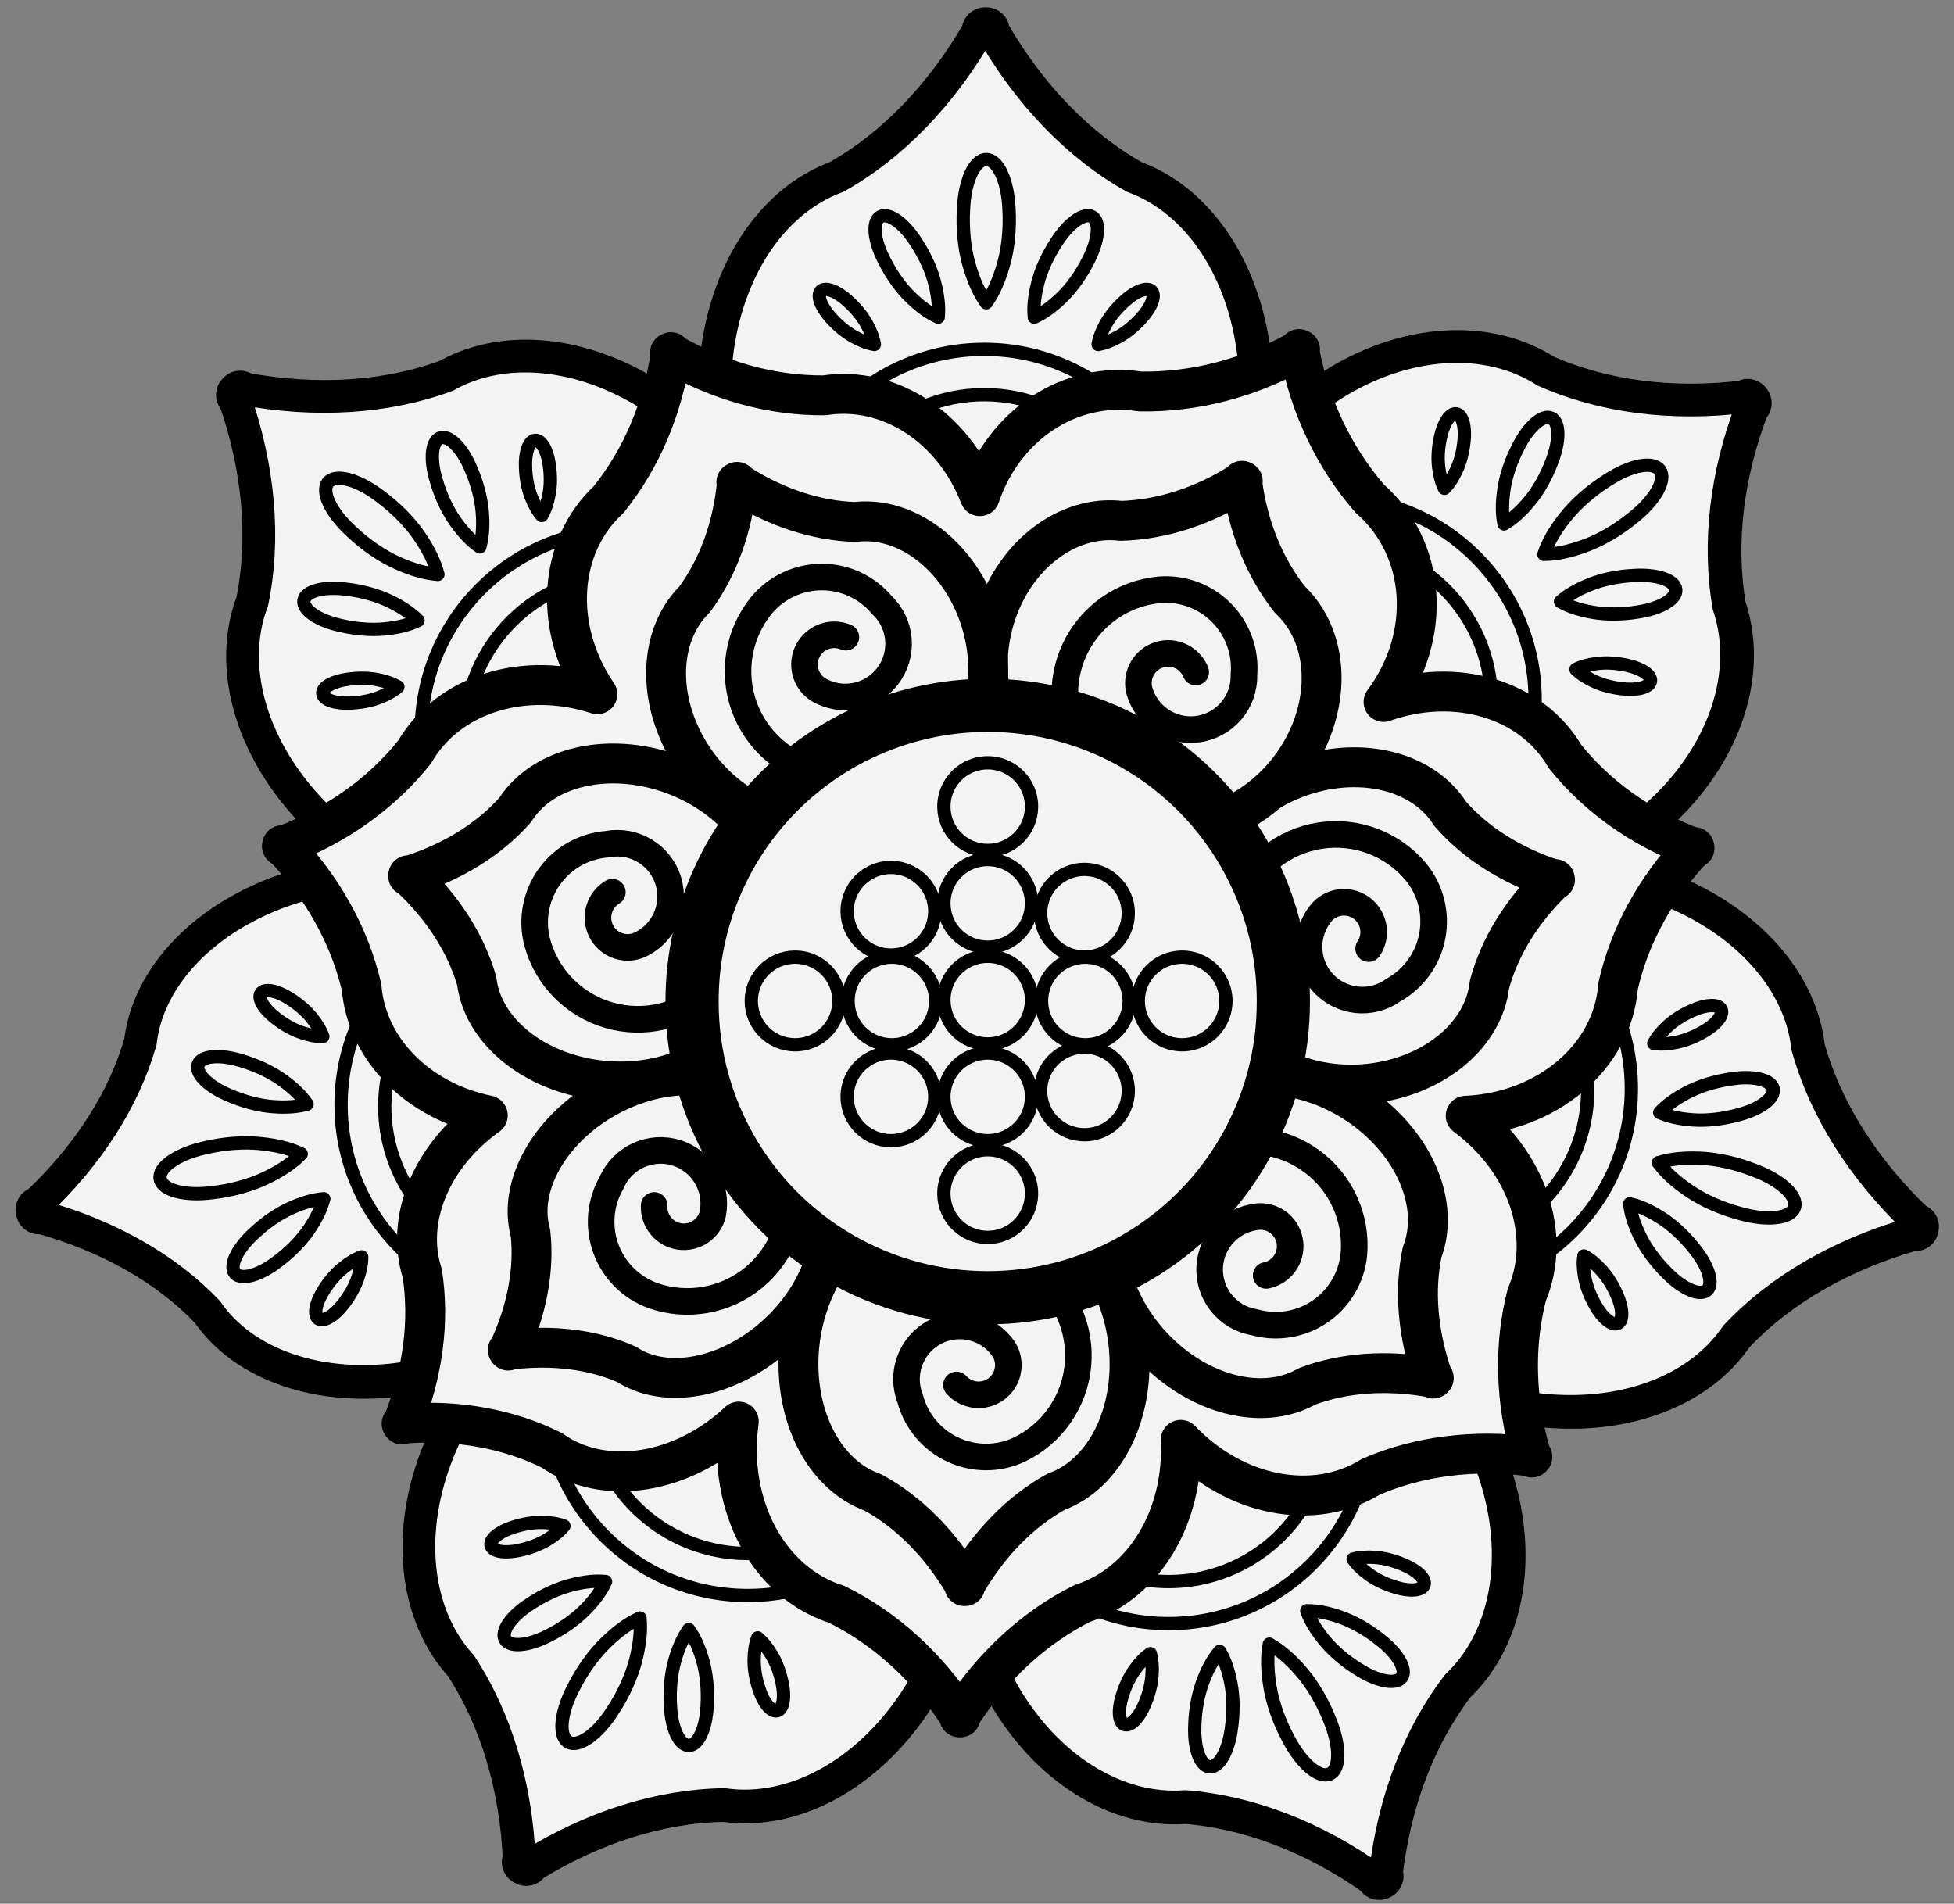 <?xml version="1.0" encoding="UTF-8" standalone="no"?>
<!DOCTYPE svg PUBLIC "-//W3C//DTD SVG 1.1//EN" "http://www.w3.org/Graphics/SVG/1.1/DTD/svg11.dtd">
<svg xmlns:xl="http://www.w3.org/1999/xlink" xmlns="http://www.w3.org/2000/svg" xmlns:dc="http://purl.org/dc/elements/1.1/" version="1.1" viewBox="35 96.062 294 286.438" width="294" height="286.438">
  <rect x="35" y="96.062" width="294" height="286.438" fill="#808080" stroke="none"/>
  <defs>
    <clipPath id="artboard_clip_path">
      <path d="M 35 96.062 L 329 96.062 L 329 382.5 L 35 382.5 Z"/>
    </clipPath>
  </defs>
  <g id="Lotus_Flower_Affronty" stroke="none" stroke-dasharray="none" stroke-opacity="1" fill="none" fill-opacity="1">
    <title>Lotus Flower Affronty</title>
    <g id="Lotus_Flower_Affronty_Layer_2" clip-path="url(#artboard_clip_path)">
      <title>Layer 2</title>
      <g id="Group_16">
        <g id="Graphic_96">
          <title>path56</title>
          <path d="M 207.709 300.045 C 197.473 298.486 188.199 304.23 183.766 314.874 C 179.333 325.518 180.504 339.229 186.789 350.273 C 193.074 361.316 203.392 367.79 213.426 366.987 C 223.188 367.744 233.211 371.598 242.363 378.115 L 242.497 378.421 L 242.519 378.228 L 242.674 378.34 L 242.54 378.035 C 243.82 366.874 247.662 356.847 253.63 349.087 C 259.122 343.888 261.754 335.722 260.864 326.64 C 259.974 317.557 255.647 308.423 248.97 301.53 C 257.201 306.167 266.782 308.251 275.544 307.312 C 284.306 306.372 291.507 302.487 295.518 296.538 C 302.278 289.341 311.745 283.867 322.852 280.734 L 323.19 280.814 L 323.045 280.68 L 323.233 280.626 L 322.9 280.546 C 314.536 272.593 308.715 263.333 306.093 253.813 C 305.29 246.405 300.408 239.377 292.63 234.432 C 284.853 229.488 274.892 227.08 265.165 227.793 C 274.841 225.535 283.744 219.678 289.39 211.857 C 295.036 204.036 296.819 195.089 294.242 187.514 C 292.565 177.896 293.8 167.299 297.808 156.92 L 298.065 156.716 L 297.878 156.743 L 297.947 156.566 L 297.69 156.764 C 286.651 158.143 276.071 156.78 267.144 152.828 C 258.697 147.379 246.653 148.168 236.05 154.864 C 225.447 161.561 218.113 173.012 217.114 184.427 C 216.115 195.842 221.625 205.255 231.337 208.729 C 232.593 221.33 243.969 229.628 258.768 228.737 C 241.601 232.593 232.124 245.899 236.947 259.374 C 227.228 268.282 228.221 282.869 239.317 294.189 C 227.094 287.682 214.282 290.056 207.709 300.045 Z M 154.619 299.728 C 149.554 290.665 139.307 286.925 128.16 290.073 C 117.013 293.221 106.886 302.715 102.015 314.585 C 97.143 326.455 98.365 338.657 105.169 346.089 C 110.575 354.28 113.69 364.613 114.162 375.922 L 114.007 376.217 L 114.173 376.115 L 114.178 376.308 L 114.334 376.013 C 123.953 370.047 134.252 366.815 144.065 366.682 C 154.038 368.141 164.823 362.297 171.907 351.594 C 178.991 340.891 181.153 327.173 177.489 316.181 C 173.825 305.188 164.966 298.815 154.619 299.728 Z M 122.566 257.964 C 126.797 246.415 119.645 234.875 105.469 230.378 C 121.888 233.877 135.579 226.191 137.394 212.456 C 150.199 208.756 155.896 194.981 150.902 179.792 C 159.34 192.282 172.722 196.144 183.309 189.144 C 192.026 194.908 202.835 193.386 211.214 185.213 C 219.593 177.041 224.1 163.627 222.849 150.58 C 221.598 137.534 214.806 127.103 205.312 123.65 C 196.703 118.84 189.115 111.001 183.406 101.019 L 183.406 100.67 L 183.309 100.847 L 183.207 100.67 L 183.207 101.019 C 177.498 111.001 169.91 118.84 161.301 123.65 C 154.27 126.209 148.601 132.656 145.682 141.412 C 142.763 150.168 142.863 160.425 145.958 169.672 C 140.814 161.9 133.314 155.802 125.158 152.764 C 117.003 149.726 108.884 150.004 102.643 153.536 C 93.423 156.962 82.597 157.661 71.389 155.552 L 71.132 155.332 L 71.196 155.515 L 71.003 155.477 L 71.261 155.697 C 75.023 166.466 75.952 177.277 73.942 186.908 C 71.107 194.337 72.585 203.408 77.971 211.634 C 83.357 219.861 92.086 226.379 101.764 229.402 C 92.003 227.342 81.152 228.849 72.408 233.477 C 63.665 238.106 58.025 245.329 57.152 253.019 C 54.638 261.909 49.097 270.567 41.155 278.015 L 40.838 278.09 L 41.021 278.144 L 40.881 278.267 L 41.198 278.192 C 51.697 281.075 60.637 286.148 67.008 292.837 C 72.321 300.639 83.476 304.402 95.807 302.552 C 108.137 300.702 119.519 293.558 125.19 284.109 C 130.861 274.659 129.844 264.532 122.566 257.964 Z" fill="#f3f3f3"/>
          <path d="M 207.709 300.045 C 197.473 298.486 188.199 304.23 183.766 314.874 C 179.333 325.518 180.504 339.229 186.789 350.273 C 193.074 361.316 203.392 367.79 213.426 366.987 C 223.188 367.744 233.211 371.598 242.363 378.115 L 242.497 378.421 L 242.519 378.228 L 242.674 378.34 L 242.54 378.035 C 243.82 366.874 247.662 356.847 253.63 349.087 C 259.122 343.888 261.754 335.722 260.864 326.64 C 259.974 317.557 255.647 308.423 248.97 301.53 C 257.201 306.167 266.782 308.251 275.544 307.312 C 284.306 306.372 291.507 302.487 295.518 296.538 C 302.278 289.341 311.745 283.867 322.852 280.734 L 323.19 280.814 L 323.045 280.68 L 323.233 280.626 L 322.9 280.546 C 314.536 272.593 308.715 263.333 306.093 253.813 C 305.29 246.405 300.408 239.377 292.63 234.432 C 284.853 229.488 274.892 227.08 265.165 227.793 C 274.841 225.535 283.744 219.678 289.39 211.857 C 295.036 204.036 296.819 195.089 294.242 187.514 C 292.565 177.896 293.8 167.299 297.808 156.92 L 298.065 156.716 L 297.878 156.743 L 297.947 156.566 L 297.69 156.764 C 286.651 158.143 276.071 156.78 267.144 152.828 C 258.697 147.379 246.653 148.168 236.05 154.864 C 225.447 161.561 218.113 173.012 217.114 184.427 C 216.115 195.842 221.625 205.255 231.337 208.729 C 232.593 221.33 243.969 229.628 258.768 228.737 C 241.601 232.593 232.124 245.899 236.947 259.374 C 227.228 268.282 228.221 282.869 239.317 294.189 C 227.094 287.682 214.282 290.056 207.709 300.045 Z M 154.619 299.728 C 149.554 290.665 139.307 286.925 128.16 290.073 C 117.013 293.221 106.886 302.715 102.015 314.585 C 97.143 326.455 98.365 338.657 105.169 346.089 C 110.575 354.28 113.69 364.613 114.162 375.922 L 114.007 376.217 L 114.173 376.115 L 114.178 376.308 L 114.334 376.013 C 123.953 370.047 134.252 366.815 144.065 366.682 C 154.038 368.141 164.823 362.297 171.907 351.594 C 178.991 340.891 181.153 327.173 177.489 316.181 C 173.825 305.188 164.966 298.815 154.619 299.728 Z M 122.566 257.964 C 126.797 246.415 119.645 234.875 105.469 230.378 C 121.888 233.877 135.579 226.191 137.394 212.456 C 150.199 208.756 155.896 194.981 150.902 179.792 C 159.34 192.282 172.722 196.144 183.309 189.144 C 192.026 194.908 202.835 193.386 211.214 185.213 C 219.593 177.041 224.1 163.627 222.849 150.58 C 221.598 137.534 214.806 127.103 205.312 123.65 C 196.703 118.84 189.115 111.001 183.406 101.019 L 183.406 100.67 L 183.309 100.847 L 183.207 100.67 L 183.207 101.019 C 177.498 111.001 169.91 118.84 161.301 123.65 C 154.27 126.209 148.601 132.656 145.682 141.412 C 142.763 150.168 142.863 160.425 145.958 169.672 C 140.814 161.9 133.314 155.802 125.158 152.764 C 117.003 149.726 108.884 150.004 102.643 153.536 C 93.423 156.962 82.597 157.661 71.389 155.552 L 71.132 155.332 L 71.196 155.515 L 71.003 155.477 L 71.261 155.697 C 75.023 166.466 75.952 177.277 73.942 186.908 C 71.107 194.337 72.585 203.408 77.971 211.634 C 83.357 219.861 92.086 226.379 101.764 229.402 C 92.003 227.342 81.152 228.849 72.408 233.477 C 63.665 238.106 58.025 245.329 57.152 253.019 C 54.638 261.909 49.097 270.567 41.155 278.015 L 40.838 278.09 L 41.021 278.144 L 40.881 278.267 L 41.198 278.192 C 51.697 281.075 60.637 286.148 67.008 292.837 C 72.321 300.639 83.476 304.402 95.807 302.552 C 108.137 300.702 119.519 293.558 125.19 284.109 C 130.861 274.659 129.844 264.532 122.566 257.964 Z" stroke="black" stroke-linecap="round" stroke-linejoin="round" stroke-width="7"/>
        </g>
        <g id="Graphic_95">
          <title>path56</title>
          <path d="M 207.639 299.974 C 197.402 298.415 188.129 304.159 183.695 314.803 C 179.262 325.447 180.433 339.158 186.718 350.202 C 193.004 361.246 203.321 367.72 213.355 366.917 C 223.117 367.673 233.14 371.527 242.292 378.044 L 242.426 378.35 L 242.448 378.157 L 242.603 378.269 L 242.469 377.964 C 243.75 366.803 247.591 356.776 253.559 349.016 C 259.052 343.817 261.683 335.651 260.793 326.569 C 259.903 317.487 255.576 308.352 248.899 301.459 C 257.13 306.096 266.711 308.18 275.473 307.241 C 284.235 306.301 291.436 302.416 295.447 296.467 C 302.207 289.27 311.675 283.796 322.781 280.663 L 323.119 280.743 L 322.974 280.609 L 323.162 280.556 L 322.829 280.475 C 314.465 272.522 308.644 263.262 306.023 253.742 C 305.219 246.335 300.337 239.306 292.56 234.361 C 284.782 229.417 274.822 227.009 265.094 227.722 C 274.77 225.465 283.673 219.608 289.319 211.786 C 294.965 203.965 296.748 195.018 294.171 187.443 C 292.494 177.825 293.729 167.228 297.737 156.849 L 297.995 156.645 L 297.807 156.672 L 297.877 156.495 L 297.619 156.693 C 286.58 158.073 276 156.709 267.073 152.757 C 258.626 147.308 246.582 148.097 235.979 154.794 C 225.377 161.49 218.042 172.941 217.043 184.356 C 216.045 195.771 221.554 205.184 231.267 208.658 C 232.522 221.259 243.898 229.557 258.697 228.666 C 241.53 232.522 232.053 245.828 236.876 259.303 C 227.157 268.211 228.151 282.798 239.246 294.118 C 227.023 287.612 214.211 289.985 207.639 299.974 Z M 154.548 299.658 C 149.484 290.594 139.236 286.854 128.089 290.002 C 116.942 293.151 106.816 302.644 101.944 314.514 C 97.072 326.384 98.294 338.586 105.098 346.018 C 110.504 354.209 113.619 364.542 114.092 375.851 L 113.936 376.146 L 114.102 376.044 L 114.108 376.237 L 114.263 375.942 C 123.883 369.976 134.181 366.744 143.994 366.611 C 153.967 368.071 164.752 362.226 171.836 351.523 C 178.92 340.82 181.082 327.103 177.418 316.11 C 173.754 305.118 164.895 298.745 154.548 299.658 Z M 122.495 257.893 C 126.726 246.344 119.574 234.804 105.399 230.307 C 121.817 233.806 135.509 226.12 137.323 212.385 C 150.128 208.686 155.825 194.91 150.831 179.721 C 159.269 192.211 172.652 196.073 183.238 189.073 C 191.956 194.837 202.764 193.315 211.143 185.143 C 219.522 176.97 224.029 163.556 222.778 150.51 C 221.528 137.463 214.735 127.032 205.241 123.579 C 196.632 118.769 189.044 110.93 183.335 100.948 L 183.335 100.6 L 183.238 100.777 L 183.136 100.6 L 183.136 100.948 C 177.427 110.93 169.839 118.769 161.23 123.579 C 154.199 126.138 148.531 132.585 145.612 141.341 C 142.693 150.097 142.793 160.354 145.887 169.601 C 140.743 161.829 133.243 155.732 125.087 152.693 C 116.932 149.655 108.813 149.933 102.573 153.465 C 93.352 156.892 82.527 157.59 71.319 155.481 L 71.061 155.262 L 71.126 155.444 L 70.933 155.406 L 71.19 155.626 C 74.953 166.395 75.881 177.206 73.871 186.837 C 71.036 194.266 72.514 203.337 77.9 211.564 C 83.286 219.79 92.015 226.308 101.693 229.331 C 91.932 227.272 81.081 228.778 72.337 233.407 C 63.594 238.035 57.955 245.259 57.081 252.948 C 54.567 261.838 49.026 270.496 41.084 277.944 L 40.767 278.019 L 40.95 278.073 L 40.81 278.196 L 41.127 278.121 C 51.626 281.004 60.566 286.077 66.937 292.767 C 72.25 300.568 83.405 304.331 95.736 302.482 C 108.066 300.632 119.448 293.488 125.119 284.038 C 130.79 274.588 129.774 264.461 122.495 257.893 Z" fill="#f3f3f3"/>
          <path d="M 207.639 299.974 C 197.402 298.415 188.129 304.159 183.695 314.803 C 179.262 325.447 180.433 339.158 186.718 350.202 C 193.004 361.246 203.321 367.72 213.355 366.917 C 223.117 367.673 233.14 371.527 242.292 378.044 L 242.426 378.35 L 242.448 378.157 L 242.603 378.269 L 242.469 377.964 C 243.75 366.803 247.591 356.776 253.559 349.016 C 259.052 343.817 261.683 335.651 260.793 326.569 C 259.903 317.487 255.576 308.352 248.899 301.459 C 257.13 306.096 266.711 308.18 275.473 307.241 C 284.235 306.301 291.436 302.416 295.447 296.467 C 302.207 289.27 311.675 283.796 322.781 280.663 L 323.119 280.743 L 322.974 280.609 L 323.162 280.556 L 322.829 280.475 C 314.465 272.522 308.644 263.262 306.023 253.742 C 305.219 246.335 300.337 239.306 292.56 234.361 C 284.782 229.417 274.822 227.009 265.094 227.722 C 274.77 225.465 283.673 219.608 289.319 211.786 C 294.965 203.965 296.748 195.018 294.171 187.443 C 292.494 177.825 293.729 167.228 297.737 156.849 L 297.995 156.645 L 297.807 156.672 L 297.877 156.495 L 297.619 156.693 C 286.58 158.073 276 156.709 267.073 152.757 C 258.626 147.308 246.582 148.097 235.979 154.794 C 225.377 161.49 218.042 172.941 217.043 184.356 C 216.045 195.771 221.554 205.184 231.267 208.658 C 232.522 221.259 243.898 229.557 258.697 228.666 C 241.53 232.522 232.053 245.828 236.876 259.303 C 227.157 268.211 228.151 282.798 239.246 294.118 C 227.023 287.612 214.211 289.985 207.639 299.974 Z M 154.548 299.658 C 149.484 290.594 139.236 286.854 128.089 290.002 C 116.942 293.151 106.816 302.644 101.944 314.514 C 97.072 326.384 98.294 338.586 105.098 346.018 C 110.504 354.209 113.619 364.542 114.092 375.851 L 113.936 376.146 L 114.102 376.044 L 114.108 376.237 L 114.263 375.942 C 123.883 369.976 134.181 366.744 143.994 366.611 C 153.967 368.071 164.752 362.226 171.836 351.523 C 178.92 340.82 181.082 327.103 177.418 316.11 C 173.754 305.118 164.895 298.745 154.548 299.658 Z M 122.495 257.893 C 126.726 246.344 119.574 234.804 105.399 230.307 C 121.817 233.806 135.509 226.12 137.323 212.385 C 150.128 208.686 155.825 194.91 150.831 179.721 C 159.269 192.211 172.652 196.073 183.238 189.073 C 191.956 194.837 202.764 193.315 211.143 185.143 C 219.522 176.97 224.029 163.556 222.778 150.51 C 221.528 137.463 214.735 127.032 205.241 123.579 C 196.632 118.769 189.044 110.93 183.335 100.948 L 183.335 100.6 L 183.238 100.777 L 183.136 100.6 L 183.136 100.948 C 177.427 110.93 169.839 118.769 161.23 123.579 C 154.199 126.138 148.531 132.585 145.612 141.341 C 142.693 150.097 142.793 160.354 145.887 169.601 C 140.743 161.829 133.243 155.732 125.087 152.693 C 116.932 149.655 108.813 149.933 102.573 153.465 C 93.352 156.892 82.527 157.59 71.319 155.481 L 71.061 155.262 L 71.126 155.444 L 70.933 155.406 L 71.19 155.626 C 74.953 166.395 75.881 177.206 73.871 186.837 C 71.036 194.266 72.514 203.337 77.9 211.564 C 83.286 219.79 92.015 226.308 101.693 229.331 C 91.932 227.272 81.081 228.778 72.337 233.407 C 63.594 238.035 57.955 245.259 57.081 252.948 C 54.567 261.838 49.026 270.496 41.084 277.944 L 40.767 278.019 L 40.95 278.073 L 40.81 278.196 L 41.127 278.121 C 51.626 281.004 60.566 286.077 66.937 292.767 C 72.25 300.568 83.405 304.331 95.736 302.482 C 108.066 300.632 119.448 293.488 125.119 284.038 C 130.79 274.588 129.774 264.461 122.495 257.893 Z" stroke="black" stroke-linecap="round" stroke-linejoin="round" stroke-width="3"/>
        </g>
        <g id="Graphic_94">
          <title>path67</title>
          <path d="M 98.383 206.172 C 98.383 189.381 111.995 175.769 128.787 175.769 C 145.579 175.769 159.191 189.381 159.191 206.172 C 159.191 222.964 145.579 236.576 128.787 236.576 C 111.995 236.576 98.383 222.964 98.383 206.172 Z" fill="#f3f3f3"/>
          <path d="M 98.383 206.172 C 98.383 189.381 111.995 175.769 128.787 175.769 C 145.579 175.769 159.191 189.381 159.191 206.172 C 159.191 222.964 145.579 236.576 128.787 236.576 C 111.995 236.576 98.383 222.964 98.383 206.172 Z" stroke="black" stroke-linecap="round" stroke-linejoin="round" stroke-width="2"/>
        </g>
        <g id="Graphic_93">
          <title>path72</title>
          <path d="M 104.955 206.169 C 105.094 193.108 115.722 182.592 128.784 182.592 C 141.847 182.592 152.475 193.108 152.614 206.169 C 152.705 214.743 148.183 222.705 140.773 227.018 C 133.362 231.331 124.206 231.331 116.796 227.018 C 109.386 222.705 104.864 214.743 104.955 206.169 Z" fill="#f3f3f3"/>
          <path d="M 104.955 206.169 C 105.094 193.108 115.722 182.592 128.784 182.592 C 141.847 182.592 152.475 193.108 152.614 206.169 C 152.705 214.743 148.183 222.705 140.773 227.018 C 133.362 231.331 124.206 231.331 116.796 227.018 C 109.386 222.705 104.864 214.743 104.955 206.169 Z" stroke="black" stroke-linecap="round" stroke-linejoin="round" stroke-width="2"/>
        </g>
        <g id="Graphic_92">
          <title>path80</title>
          <path d="M 152.68 179.024 C 152.68 162.232 166.293 148.62 183.084 148.62 C 199.876 148.62 213.488 162.232 213.488 179.024 C 213.488 195.815 199.876 209.428 183.084 209.428 C 166.293 209.428 152.68 195.815 152.68 179.024 Z" fill="#f3f3f3"/>
          <path d="M 152.68 179.024 C 152.68 162.232 166.293 148.62 183.084 148.62 C 199.876 148.62 213.488 162.232 213.488 179.024 C 213.488 195.815 199.876 209.428 183.084 209.428 C 166.293 209.428 152.68 195.815 152.68 179.024 Z" stroke="black" stroke-linecap="round" stroke-linejoin="round" stroke-width="2"/>
        </g>
        <g id="Graphic_91">
          <title>path85</title>
          <path d="M 159.253 179.021 C 159.391 165.959 170.019 155.443 183.082 155.443 C 196.144 155.443 206.772 165.959 206.911 179.021 C 207.002 187.594 202.48 195.556 195.07 199.869 C 187.66 204.182 178.504 204.182 171.094 199.869 C 163.684 195.556 159.162 187.594 159.253 179.021 Z" fill="#f3f3f3"/>
          <path d="M 159.253 179.021 C 159.391 165.959 170.019 155.443 183.082 155.443 C 196.144 155.443 206.772 165.959 206.911 179.021 C 207.002 187.594 202.48 195.556 195.07 199.869 C 187.66 204.182 178.504 204.182 171.094 199.869 C 163.684 195.556 159.162 187.594 159.253 179.021 Z" stroke="black" stroke-linecap="round" stroke-linejoin="round" stroke-width="2"/>
        </g>
        <g id="Graphic_90">
          <title>path93</title>
          <circle cx="235.572" cy="201.346" r="30.404" fill="#f3f3f3"/>
          <circle cx="235.572" cy="201.346" r="30.404" stroke="black" stroke-linecap="round" stroke-linejoin="round" stroke-width="2"/>
        </g>
        <g id="Graphic_89">
          <title>path98</title>
          <path d="M 211.74 201.343 C 211.879 188.281 222.507 177.765 235.569 177.765 C 248.632 177.765 259.26 188.281 259.398 201.343 C 259.489 209.917 254.968 217.878 247.557 222.191 C 240.147 226.505 230.991 226.505 223.581 222.191 C 216.171 217.878 211.649 209.917 211.74 201.343 Z" fill="#f3f3f3"/>
          <path d="M 211.74 201.343 C 211.879 188.281 222.507 177.765 235.569 177.765 C 248.632 177.765 259.26 188.281 259.398 201.343 C 259.489 209.917 254.968 217.878 247.557 222.191 C 240.147 226.505 230.991 226.505 223.581 222.191 C 216.171 217.878 211.649 209.917 211.74 201.343 Z" stroke="black" stroke-linecap="round" stroke-linejoin="round" stroke-width="2"/>
        </g>
        <g id="Graphic_88">
          <title>path106</title>
          <path d="M 219.647 259.866 C 219.647 243.075 233.259 229.463 250.051 229.463 C 266.843 229.463 280.455 243.075 280.455 259.866 C 280.455 276.658 266.843 290.27 250.051 290.27 C 233.259 290.27 219.647 276.658 219.647 259.866 Z" fill="#f3f3f3"/>
          <path d="M 219.647 259.866 C 219.647 243.075 233.259 229.463 250.051 229.463 C 266.843 229.463 280.455 243.075 280.455 259.866 C 280.455 276.658 266.843 290.27 250.051 290.27 C 233.259 290.27 219.647 276.658 219.647 259.866 Z" stroke="black" stroke-linecap="round" stroke-linejoin="round" stroke-width="2"/>
        </g>
        <g id="Graphic_87">
          <title>path111</title>
          <path d="M 226.219 259.863 C 226.358 246.802 236.986 236.286 250.049 236.286 C 263.111 236.286 273.739 246.802 273.878 259.863 C 273.969 268.437 269.447 276.399 262.037 280.712 C 254.627 285.025 245.471 285.025 238.06 280.712 C 230.65 276.399 226.128 268.437 226.219 259.863 Z" fill="#f3f3f3"/>
          <path d="M 226.219 259.863 C 226.358 246.802 236.986 236.286 250.049 236.286 C 263.111 236.286 273.739 246.802 273.878 259.863 C 273.969 268.437 269.447 276.399 262.037 280.712 C 254.627 285.025 245.471 285.025 238.06 280.712 C 230.65 276.399 226.128 268.437 226.219 259.863 Z" stroke="black" stroke-linecap="round" stroke-linejoin="round" stroke-width="2"/>
        </g>
        <g id="Graphic_86">
          <title>path119</title>
          <circle cx="210.836" cy="309.941" r="30.404" fill="#f3f3f3"/>
          <circle cx="210.836" cy="309.941" r="30.404" stroke="black" stroke-linecap="round" stroke-linejoin="round" stroke-width="2"/>
        </g>
        <g id="Graphic_85">
          <title>path124</title>
          <path d="M 187.005 309.938 C 187.143 296.876 197.771 286.36 210.834 286.36 C 223.896 286.36 234.524 296.876 234.663 309.938 C 234.754 318.511 230.232 326.473 222.822 330.786 C 215.412 335.099 206.256 335.099 198.846 330.786 C 191.435 326.473 186.914 318.511 187.005 309.938 Z" fill="#f3f3f3"/>
          <path d="M 187.005 309.938 C 187.143 296.876 197.771 286.36 210.834 286.36 C 223.896 286.36 234.524 296.876 234.663 309.938 C 234.754 318.511 230.232 326.473 222.822 330.786 C 215.412 335.099 206.256 335.099 198.846 330.786 C 191.435 326.473 186.914 318.511 187.005 309.938 Z" stroke="black" stroke-linecap="round" stroke-linejoin="round" stroke-width="2"/>
        </g>
        <g id="Graphic_84">
          <title>path132</title>
          <path d="M 117.086 305.717 C 117.086 288.926 130.698 275.314 147.489 275.314 C 164.281 275.314 177.893 288.926 177.893 305.717 C 177.893 322.509 164.281 336.121 147.489 336.121 C 130.698 336.121 117.086 322.509 117.086 305.717 Z" fill="#f3f3f3"/>
          <path d="M 117.086 305.717 C 117.086 288.926 130.698 275.314 147.489 275.314 C 164.281 275.314 177.893 288.926 177.893 305.717 C 177.893 322.509 164.281 336.121 147.489 336.121 C 130.698 336.121 117.086 322.509 117.086 305.717 Z" stroke="black" stroke-linecap="round" stroke-linejoin="round" stroke-width="2"/>
        </g>
        <g id="Graphic_83">
          <title>path137</title>
          <path d="M 123.658 305.715 C 123.796 292.653 134.424 282.137 147.487 282.137 C 160.549 282.137 171.178 292.653 171.316 305.715 C 171.407 314.288 166.885 322.25 159.475 326.563 C 152.065 330.876 142.909 330.876 135.499 326.563 C 128.089 322.25 123.567 314.288 123.658 305.715 Z" fill="#f3f3f3"/>
          <path d="M 123.658 305.715 C 123.796 292.653 134.424 282.137 147.487 282.137 C 160.549 282.137 171.178 292.653 171.316 305.715 C 171.407 314.288 166.885 322.25 159.475 326.563 C 152.065 330.876 142.909 330.876 135.499 326.563 C 128.089 322.25 123.567 314.288 123.658 305.715 Z" stroke="black" stroke-linecap="round" stroke-linejoin="round" stroke-width="2"/>
        </g>
        <g id="Graphic_82">
          <title>path145</title>
          <path d="M 86.317 262.28 C 86.317 245.488 99.929 231.876 116.721 231.876 C 133.512 231.876 147.125 245.488 147.125 262.28 C 147.125 279.071 133.512 292.683 116.721 292.683 C 99.929 292.683 86.317 279.071 86.317 262.28 Z" fill="#f3f3f3"/>
          <path d="M 86.317 262.28 C 86.317 245.488 99.929 231.876 116.721 231.876 C 133.512 231.876 147.125 245.488 147.125 262.28 C 147.125 279.071 133.512 292.683 116.721 292.683 C 99.929 292.683 86.317 279.071 86.317 262.28 Z" stroke="black" stroke-linecap="round" stroke-linejoin="round" stroke-width="2"/>
        </g>
        <g id="Graphic_81">
          <title>path150</title>
          <path d="M 92.889 262.277 C 93.028 249.215 103.656 238.699 116.718 238.699 C 129.781 238.699 140.409 249.215 140.548 262.277 C 140.639 270.85 136.117 278.812 128.707 283.125 C 121.296 287.438 112.14 287.438 104.73 283.125 C 97.32 278.812 92.798 270.85 92.889 262.277 Z" fill="#f3f3f3"/>
          <path d="M 92.889 262.277 C 93.028 249.215 103.656 238.699 116.718 238.699 C 129.781 238.699 140.409 249.215 140.548 262.277 C 140.639 270.85 136.117 278.812 128.707 283.125 C 121.296 287.438 112.14 287.438 104.73 283.125 C 97.32 278.812 92.798 270.85 92.889 262.277 Z" stroke="black" stroke-linecap="round" stroke-linejoin="round" stroke-width="2"/>
        </g>
        <g id="Graphic_80">
          <title>path155</title>
          <path d="M 144.849 274.191 C 144.22 266.805 138.916 260.997 131.03 259.058 C 138.284 253.599 141.336 245.106 138.902 237.157 C 145.189 230.276 145.473 219.924 139.61 211.389 C 148.603 214.027 157.594 211.198 162.514 204.181 C 171.591 204.715 179.759 198.737 182.935 189.236 C 186.696 198.634 195.341 204.54 204.665 204.079 C 210.349 211.577 220.541 214.384 230.213 211.115 C 223.832 219.62 223.876 230.333 230.32 237.35 C 228.095 244.827 230.796 252.804 237.361 258.141 C 227.032 258.498 218.974 264.845 217.283 273.955 C 209.447 276.7 204.504 284.202 204.541 293.293 C 197.347 285.766 187.239 283.92 179.192 288.665 C 171.591 284.254 162.155 285.668 155.071 292.28 C 155.741 284.037 151.802 277.067 144.849 274.191 Z M 146.158 309.95 C 144.425 322.584 150.629 334.183 160.862 337.439 C 168.112 340.99 174.511 346.796 179.337 354.203 L 179.337 354.46 L 179.423 354.332 L 179.503 354.46 L 179.503 354.203 C 184.276 346.761 190.635 340.908 197.859 337.305 C 207.169 334.271 213.191 324.257 212.655 312.701 C 220.827 321.234 232.701 323.541 241.254 318.257 C 248.469 315.146 256.791 314.088 265.279 315.2 L 265.467 315.361 L 265.424 315.216 L 265.569 315.238 L 265.381 315.077 C 262.984 306.859 262.757 298.474 264.727 290.869 C 268.538 281.849 264.759 270.781 255.53 263.938 C 267.829 263.408 277.65 255.06 278.455 244.45 C 280.135 236.936 284.041 229.753 289.733 223.712 L 289.964 223.659 L 289.83 223.61 L 289.932 223.509 L 289.701 223.562 C 281.936 220.63 275.275 215.888 270.47 209.871 C 265.423 201.249 254.035 197.831 243.169 201.677 C 250.558 191.723 249.663 178.588 241.083 171.072 C 235.733 164.905 232.07 157.213 230.508 148.865 L 230.604 148.651 L 230.481 148.72 L 230.454 148.576 L 230.352 148.79 C 222.952 152.96 214.705 155.098 206.542 154.963 C 196.103 153.35 186.082 159.895 182.426 170.713 C 178.402 160.302 168.763 154.049 159.039 155.542 C 151.236 155.618 143.274 153.443 136.054 149.262 L 135.952 149.047 L 135.931 149.192 L 135.808 149.117 L 135.91 149.332 C 134.702 157.586 131.462 165.176 126.557 171.244 C 118.91 178.342 118.204 190.696 124.884 200.519 C 113.816 196.922 102.431 200.515 97.389 209.196 C 92.484 215.37 85.66 220.248 77.687 223.278 L 77.451 223.224 L 77.553 223.332 L 77.413 223.385 L 77.655 223.439 C 83.554 229.597 87.624 236.93 89.404 244.611 C 90.178 253.925 97.837 261.699 108.394 263.884 C 99.915 269.935 95.942 279.488 98.526 287.609 C 99.661 294.794 98.65 302.597 95.609 310.138 L 95.421 310.277 L 95.561 310.266 L 95.507 310.395 L 95.7 310.256 C 103.806 309.638 111.548 311.035 118.052 314.288 C 125.823 319.782 137.622 317.961 146.158 309.95 Z" fill="#f3f3f3"/>
          <path d="M 144.849 274.191 C 144.22 266.805 138.916 260.997 131.03 259.058 C 138.284 253.599 141.336 245.106 138.902 237.157 C 145.189 230.276 145.473 219.924 139.61 211.389 C 148.603 214.027 157.594 211.198 162.514 204.181 C 171.591 204.715 179.759 198.737 182.935 189.236 C 186.696 198.634 195.341 204.54 204.665 204.079 C 210.349 211.577 220.541 214.384 230.213 211.115 C 223.832 219.62 223.876 230.333 230.32 237.35 C 228.095 244.827 230.796 252.804 237.361 258.141 C 227.032 258.498 218.974 264.845 217.283 273.955 C 209.447 276.7 204.504 284.202 204.541 293.293 C 197.347 285.766 187.239 283.92 179.192 288.665 C 171.591 284.254 162.155 285.668 155.071 292.28 C 155.741 284.037 151.802 277.067 144.849 274.191 Z M 146.158 309.95 C 144.425 322.584 150.629 334.183 160.862 337.439 C 168.112 340.99 174.511 346.796 179.337 354.203 L 179.337 354.46 L 179.423 354.332 L 179.503 354.46 L 179.503 354.203 C 184.276 346.761 190.635 340.908 197.859 337.305 C 207.169 334.271 213.191 324.257 212.655 312.701 C 220.827 321.234 232.701 323.541 241.254 318.257 C 248.469 315.146 256.791 314.088 265.279 315.2 L 265.467 315.361 L 265.424 315.216 L 265.569 315.238 L 265.381 315.077 C 262.984 306.859 262.757 298.474 264.727 290.869 C 268.538 281.849 264.759 270.781 255.53 263.938 C 267.829 263.408 277.65 255.06 278.455 244.45 C 280.135 236.936 284.041 229.753 289.733 223.712 L 289.964 223.659 L 289.83 223.61 L 289.932 223.509 L 289.701 223.562 C 281.936 220.63 275.275 215.888 270.47 209.871 C 265.423 201.249 254.035 197.831 243.169 201.677 C 250.558 191.723 249.663 178.588 241.083 171.072 C 235.733 164.905 232.07 157.213 230.508 148.865 L 230.604 148.651 L 230.481 148.72 L 230.454 148.576 L 230.352 148.79 C 222.952 152.96 214.705 155.098 206.542 154.963 C 196.103 153.35 186.082 159.895 182.426 170.713 C 178.402 160.302 168.763 154.049 159.039 155.542 C 151.236 155.618 143.274 153.443 136.054 149.262 L 135.952 149.047 L 135.931 149.192 L 135.808 149.117 L 135.91 149.332 C 134.702 157.586 131.462 165.176 126.557 171.244 C 118.91 178.342 118.204 190.696 124.884 200.519 C 113.816 196.922 102.431 200.515 97.389 209.196 C 92.484 215.37 85.66 220.248 77.687 223.278 L 77.451 223.224 L 77.553 223.332 L 77.413 223.385 L 77.655 223.439 C 83.554 229.597 87.624 236.93 89.404 244.611 C 90.178 253.925 97.837 261.699 108.394 263.884 C 99.915 269.935 95.942 279.488 98.526 287.609 C 99.661 294.794 98.65 302.597 95.609 310.138 L 95.421 310.277 L 95.561 310.266 L 95.507 310.395 L 95.7 310.256 C 103.806 309.638 111.548 311.035 118.052 314.288 C 125.823 319.782 137.622 317.961 146.158 309.95 Z" stroke="black" stroke-linecap="round" stroke-linejoin="round" stroke-width="6"/>
        </g>
        <g id="Graphic_79">
          <title>path163</title>
          <path d="M 219.582 239.775 C 217.545 245.613 219.855 251.734 225.546 255.578 C 231.237 259.422 239.328 260.328 246.439 257.918 C 253.549 255.507 258.454 250.195 259.102 244.201 C 260.625 238.548 263.975 233.102 268.775 228.478 L 268.968 228.434 L 268.861 228.398 L 268.942 228.319 L 268.748 228.363 C 262.407 226.312 257.009 222.886 253.162 218.472 C 249.952 213.369 243.215 210.745 235.767 211.695 C 228.32 212.645 221.445 217.007 218.015 222.957 C 214.585 228.907 215.192 235.42 219.582 239.775 Z" fill="#f3f3f3"/>
          <path d="M 219.582 239.775 C 217.545 245.613 219.855 251.734 225.546 255.578 C 231.237 259.422 239.328 260.328 246.439 257.918 C 253.549 255.507 258.454 250.195 259.102 244.201 C 260.625 238.548 263.975 233.102 268.775 228.478 L 268.968 228.434 L 268.861 228.398 L 268.942 228.319 L 268.748 228.363 C 262.407 226.312 257.009 222.886 253.162 218.472 C 249.952 213.369 243.215 210.745 235.767 211.695 C 228.32 212.645 221.445 217.007 218.015 222.957 C 214.585 228.907 215.192 235.42 219.582 239.775 Z" stroke="black" stroke-linecap="round" stroke-linejoin="round" stroke-width="6"/>
        </g>
        <g id="Graphic_78">
          <title>path168</title>
          <path d="M 200.519 214.35 C 204.156 219.683 210.761 221.798 217.572 219.811 C 224.382 217.823 230.227 212.076 232.664 204.97 C 235.101 197.865 233.71 190.624 229.072 186.275 C 225.266 181.461 222.783 175.349 221.903 168.63 L 221.987 168.45 L 221.893 168.513 L 221.875 168.398 L 221.792 168.578 C 216.079 172.223 209.801 174.25 203.667 174.428 C 197.356 173.678 190.919 177.268 187.045 183.701 C 183.172 190.134 182.528 198.303 185.382 204.795 C 188.236 211.288 194.098 214.988 200.519 214.35 Z" fill="#f3f3f3"/>
          <path d="M 200.519 214.35 C 204.156 219.683 210.761 221.798 217.572 219.811 C 224.382 217.823 230.227 212.076 232.664 204.97 C 235.101 197.865 233.71 190.624 229.072 186.275 C 225.266 181.461 222.783 175.349 221.903 168.63 L 221.987 168.45 L 221.893 168.513 L 221.875 168.398 L 221.792 168.578 C 216.079 172.223 209.801 174.25 203.667 174.428 C 197.356 173.678 190.919 177.268 187.045 183.701 C 183.172 190.134 182.528 198.303 185.382 204.795 C 188.236 211.288 194.098 214.988 200.519 214.35 Z" stroke="black" stroke-linecap="round" stroke-linejoin="round" stroke-width="6"/>
        </g>
        <g id="Graphic_77">
          <title>path173</title>
          <path d="M 167.899 214.212 C 174.122 214.866 179.676 211.21 182.239 204.773 C 184.802 198.336 183.934 190.225 179.997 183.831 C 176.059 177.437 169.732 173.861 163.658 174.597 C 157.73 174.402 151.609 172.375 145.985 168.743 L 145.898 168.565 L 145.887 168.677 L 145.792 168.616 L 145.878 168.795 C 145.23 175.46 143.015 181.517 139.483 186.283 C 135.139 190.589 134.016 197.768 136.583 204.822 C 139.149 211.876 144.964 217.591 151.598 219.58 C 158.233 221.569 164.545 219.49 167.899 214.212 Z" fill="#f3f3f3"/>
          <path d="M 167.899 214.212 C 174.122 214.866 179.676 211.21 182.239 204.773 C 184.802 198.336 183.934 190.225 179.997 183.831 C 176.059 177.437 169.732 173.861 163.658 174.597 C 157.73 174.402 151.609 172.375 145.985 168.743 L 145.898 168.565 L 145.887 168.677 L 145.792 168.616 L 145.878 168.795 C 145.23 175.46 143.015 181.517 139.483 186.283 C 135.139 190.589 134.016 197.768 136.583 204.822 C 139.149 211.876 144.964 217.591 151.598 219.58 C 158.233 221.569 164.545 219.49 167.899 214.212 Z" stroke="black" stroke-linecap="round" stroke-linejoin="round" stroke-width="6"/>
        </g>
        <g id="Graphic_76">
          <title>path178</title>
          <path d="M 152.33 269.296 C 157.857 271.274 160.706 276.651 159.688 283.181 C 158.67 289.71 153.96 296.27 147.525 300.121 C 141.089 303.971 134.036 304.45 129.309 301.357 C 124.251 299.107 118.128 298.343 111.632 299.15 L 111.472 299.267 L 111.518 299.167 L 111.408 299.18 L 111.568 299.063 C 114.302 293.117 115.426 287.051 114.813 281.55 C 113.287 276.11 115.873 269.528 121.49 264.554 C 127.106 259.581 134.787 257.072 141.322 258.077 C 147.856 259.082 152.12 263.427 152.33 269.296 Z" fill="#f3f3f3"/>
          <path d="M 152.33 269.296 C 157.857 271.274 160.706 276.651 159.688 283.181 C 158.67 289.71 153.96 296.27 147.525 300.121 C 141.089 303.971 134.036 304.45 129.309 301.357 C 124.251 299.107 118.128 298.343 111.632 299.15 L 111.472 299.267 L 111.518 299.167 L 111.408 299.18 L 111.568 299.063 C 114.302 293.117 115.426 287.051 114.813 281.55 C 113.287 276.11 115.873 269.528 121.49 264.554 C 127.106 259.581 134.787 257.072 141.322 258.077 C 147.856 259.082 152.12 263.427 152.33 269.296 Z" stroke="black" stroke-linecap="round" stroke-linejoin="round" stroke-width="6"/>
        </g>
        <g id="Graphic_75">
          <title>path183</title>
          <path d="M 179.97 280.225 C 185.421 276.657 192.197 277.571 197.465 282.584 C 202.734 287.597 205.587 295.845 204.833 303.881 C 204.078 311.916 199.845 318.355 193.904 320.504 C 188.519 323.485 183.78 328.33 180.224 334.49 L 180.225 334.699 L 180.16 334.592 L 180.101 334.699 L 180.101 334.49 C 176.5 328.354 171.726 323.543 166.318 320.6 C 160.362 318.493 156.085 312.084 155.274 304.054 C 154.463 296.024 157.259 287.755 162.492 282.706 C 167.725 277.656 174.495 276.696 179.97 280.225 Z" fill="#f3f3f3"/>
          <path d="M 179.97 280.225 C 185.421 276.657 192.197 277.571 197.465 282.584 C 202.734 287.597 205.587 295.845 204.833 303.881 C 204.078 311.916 199.845 318.355 193.904 320.504 C 188.519 323.485 183.78 328.33 180.224 334.49 L 180.225 334.699 L 180.16 334.592 L 180.101 334.699 L 180.101 334.49 C 176.5 328.354 171.726 323.543 166.318 320.6 C 160.362 318.493 156.085 312.084 155.274 304.054 C 154.463 296.024 157.259 287.755 162.492 282.706 C 167.725 277.656 174.495 276.696 179.97 280.225 Z" stroke="black" stroke-linecap="round" stroke-linejoin="round" stroke-width="6"/>
        </g>
        <g id="Graphic_74">
          <title>path188</title>
          <path d="M 147.314 239.279 C 149.482 245.131 147.181 251.264 141.374 255.112 C 135.567 258.96 127.254 259.86 119.913 257.436 C 112.571 255.012 107.466 249.681 106.733 243.674 C 105.103 238.007 101.594 232.545 96.603 227.906 L 96.405 227.861 L 96.516 227.832 L 96.429 227.752 L 96.628 227.796 C 103.126 225.746 108.638 222.318 112.541 217.898 C 115.785 212.791 122.682 210.17 130.351 211.131 C 138.02 212.092 145.139 216.47 148.733 222.434 C 152.327 228.399 151.777 234.923 147.314 239.279 Z" fill="#f3f3f3"/>
          <path d="M 147.314 239.279 C 149.482 245.131 147.181 251.264 141.374 255.112 C 135.567 258.96 127.254 259.86 119.913 257.436 C 112.571 255.012 107.466 249.681 106.733 243.674 C 105.103 238.007 101.594 232.545 96.603 227.906 L 96.405 227.861 L 96.516 227.832 L 96.429 227.752 L 96.628 227.796 C 103.126 225.746 108.638 222.318 112.541 217.898 C 115.785 212.791 122.682 210.17 130.351 211.131 C 138.02 212.092 145.139 216.47 148.733 222.434 C 152.327 228.399 151.777 234.923 147.314 239.279 Z" stroke="black" stroke-linecap="round" stroke-linejoin="round" stroke-width="6"/>
        </g>
        <g id="Graphic_73">
          <title>path193</title>
          <path d="M 210.749 269.207 C 211.579 262.971 216.523 258.594 223.511 257.906 C 230.5 257.217 238.33 260.337 243.728 265.959 C 249.125 271.582 251.159 278.739 248.98 284.437 C 247.76 290.254 248.311 296.773 250.568 303.259 L 250.723 303.392 L 250.607 303.37 L 250.646 303.481 L 250.492 303.348 C 243.737 302.109 237.21 302.563 231.649 304.658 C 226.351 307.683 218.967 306.768 212.585 302.294 C 206.203 297.821 201.922 290.56 201.533 283.548 C 201.144 276.536 204.714 270.982 210.749 269.207 Z" fill="#f3f3f3"/>
          <path d="M 210.749 269.207 C 211.579 262.971 216.523 258.594 223.511 257.906 C 230.5 257.217 238.33 260.337 243.728 265.959 C 249.125 271.582 251.159 278.739 248.98 284.437 C 247.76 290.254 248.311 296.773 250.568 303.259 L 250.723 303.392 L 250.607 303.37 L 250.646 303.481 L 250.492 303.348 C 243.737 302.109 237.21 302.563 231.649 304.658 C 226.351 307.683 218.967 306.768 212.585 302.294 C 206.203 297.821 201.922 290.56 201.533 283.548 C 201.144 276.536 204.714 270.982 210.749 269.207 Z" stroke="black" stroke-linecap="round" stroke-linejoin="round" stroke-width="6"/>
        </g>
        <g id="Graphic_72">
          <title>path204</title>
          <path d="M 183.381 141.587 L 183.381 141.614 L 183.392 141.597 L 183.403 141.614 L 183.403 141.587 C 184.435 140.186 185.318 138.229 185.982 135.87 C 186.692 133.413 186.987 130.4 186.808 127.44 C 186.621 123.245 185.148 120.064 183.392 120.064 C 181.636 120.064 180.163 123.245 179.976 127.44 C 179.795 130.398 180.088 133.411 180.796 135.87 C 181.462 138.231 182.347 140.188 183.381 141.587 Z" fill="#f3f3f3"/>
          <path d="M 183.381 141.587 L 183.381 141.614 L 183.392 141.597 L 183.403 141.614 L 183.403 141.587 C 184.435 140.186 185.318 138.229 185.982 135.87 C 186.692 133.413 186.987 130.4 186.808 127.44 C 186.621 123.245 185.148 120.064 183.392 120.064 C 181.636 120.064 180.163 123.245 179.976 127.44 C 179.795 130.398 180.088 133.411 180.796 135.87 C 181.462 138.231 182.347 140.188 183.381 141.587 Z" stroke="black" stroke-linecap="round" stroke-linejoin="round" stroke-width="2"/>
        </g>
        <g id="Graphic_71">
          <title>path209</title>
          <path d="M 190.626 143.759 L 190.615 143.778 L 190.625 143.771 L 190.629 143.786 L 190.64 143.767 C 191.927 143.207 193.334 142.197 194.752 140.816 C 196.241 139.383 197.664 137.394 198.733 135.251 C 200.31 132.232 200.572 129.394 199.34 128.682 C 198.107 127.971 195.78 129.617 193.954 132.492 C 192.633 134.489 191.621 136.716 191.125 138.722 C 190.638 140.64 190.467 142.365 190.626 143.759 Z" fill="#f3f3f3"/>
          <path d="M 190.626 143.759 L 190.615 143.778 L 190.625 143.771 L 190.629 143.786 L 190.64 143.767 C 191.927 143.207 193.334 142.197 194.752 140.816 C 196.241 139.383 197.664 137.394 198.733 135.251 C 200.31 132.232 200.572 129.394 199.34 128.682 C 198.107 127.971 195.78 129.617 193.954 132.492 C 192.633 134.489 191.621 136.716 191.125 138.722 C 190.638 140.64 190.467 142.365 190.626 143.759 Z" stroke="black" stroke-linecap="round" stroke-linejoin="round" stroke-width="2"/>
        </g>
        <g id="Graphic_70">
          <title>path214</title>
          <path d="M 200.233 147.869 L 200.221 147.88 L 200.229 147.88 L 200.229 147.888 L 200.24 147.876 C 201.144 147.74 202.199 147.342 203.323 146.712 C 204.5 146.063 205.729 145.054 206.763 143.887 C 208.263 142.255 208.907 140.513 208.251 139.858 C 207.596 139.202 205.855 139.846 204.222 141.347 C 203.056 142.38 202.046 143.609 201.397 144.786 C 200.767 145.91 200.369 146.965 200.233 147.869 Z" fill="#f3f3f3"/>
          <path d="M 200.233 147.869 L 200.221 147.88 L 200.229 147.88 L 200.229 147.888 L 200.24 147.876 C 201.144 147.74 202.199 147.342 203.323 146.712 C 204.5 146.063 205.729 145.054 206.763 143.887 C 208.263 142.255 208.907 140.513 208.251 139.858 C 207.596 139.202 205.855 139.846 204.222 141.347 C 203.056 142.38 202.046 143.609 201.397 144.786 C 200.767 145.91 200.369 146.965 200.233 147.869 Z" stroke="black" stroke-linecap="round" stroke-linejoin="round" stroke-width="2"/>
        </g>
        <g id="Graphic_69">
          <title>path219</title>
          <path d="M 176.157 143.759 L 176.167 143.778 L 176.157 143.771 L 176.153 143.786 L 176.143 143.767 C 174.856 143.207 173.448 142.197 172.03 140.816 C 170.541 139.383 169.118 137.394 168.049 135.251 C 166.472 132.232 166.21 129.394 167.443 128.682 C 168.675 127.971 171.002 129.617 172.828 132.492 C 174.149 134.489 175.161 136.716 175.657 138.722 C 176.144 140.64 176.315 142.365 176.157 143.759 Z" fill="#f3f3f3"/>
          <path d="M 176.157 143.759 L 176.167 143.778 L 176.157 143.771 L 176.153 143.786 L 176.143 143.767 C 174.856 143.207 173.448 142.197 172.03 140.816 C 170.541 139.383 169.118 137.394 168.049 135.251 C 166.472 132.232 166.21 129.394 167.443 128.682 C 168.675 127.971 171.002 129.617 172.828 132.492 C 174.149 134.489 175.161 136.716 175.657 138.722 C 176.144 140.64 176.315 142.365 176.157 143.759 Z" stroke="black" stroke-linecap="round" stroke-linejoin="round" stroke-width="2"/>
        </g>
        <g id="Graphic_68">
          <title>path224</title>
          <path d="M 166.55 147.869 L 166.561 147.88 L 166.554 147.88 L 166.554 147.888 L 166.542 147.876 C 165.639 147.74 164.583 147.342 163.459 146.712 C 162.283 146.063 161.054 145.054 160.02 143.887 C 158.519 142.255 157.876 140.513 158.531 139.858 C 159.187 139.202 160.928 139.846 162.561 141.347 C 163.727 142.38 164.737 143.609 165.386 144.786 C 166.015 145.91 166.414 146.965 166.55 147.869 Z" fill="#f3f3f3"/>
          <path d="M 166.55 147.869 L 166.561 147.88 L 166.554 147.88 L 166.554 147.888 L 166.542 147.876 C 165.639 147.74 164.583 147.342 163.459 146.712 C 162.283 146.063 161.054 145.054 160.02 143.887 C 158.519 142.255 157.876 140.513 158.531 139.858 C 159.187 139.202 160.928 139.846 162.561 141.347 C 163.727 142.38 164.737 143.609 165.386 144.786 C 166.015 145.91 166.414 146.965 166.55 147.869 Z" stroke="black" stroke-linecap="round" stroke-linejoin="round" stroke-width="2"/>
        </g>
        <g id="Graphic_67">
          <title>path232</title>
          <path d="M 267.318 179.44 L 267.297 179.456 L 267.316 179.455 L 267.309 179.473 L 267.331 179.457 C 269.071 179.469 271.173 179.033 273.472 178.184 C 275.877 177.314 278.488 175.782 280.777 173.897 C 284.062 171.28 285.769 168.218 284.737 166.798 C 283.705 165.377 280.265 166.055 276.762 168.37 C 274.262 169.962 271.997 171.971 270.424 173.989 C 268.905 175.915 267.842 177.781 267.318 179.44 Z" fill="#f3f3f3"/>
          <path d="M 267.318 179.44 L 267.297 179.456 L 267.316 179.455 L 267.309 179.473 L 267.331 179.457 C 269.071 179.469 271.173 179.033 273.472 178.184 C 275.877 177.314 278.488 175.782 280.777 173.897 C 284.062 171.28 285.769 168.218 284.737 166.798 C 283.705 165.377 280.265 166.055 276.762 168.37 C 274.262 169.962 271.997 171.971 270.424 173.989 C 268.905 175.915 267.842 177.781 267.318 179.44 Z" stroke="black" stroke-linecap="round" stroke-linejoin="round" stroke-width="2"/>
        </g>
        <g id="Graphic_66">
          <title>path237</title>
          <path d="M 269.819 186.578 L 269.797 186.58 L 269.809 186.584 L 269.799 186.596 L 269.82 186.594 C 271.03 187.306 272.675 187.851 274.625 188.187 C 276.66 188.549 279.106 188.531 281.468 188.136 C 284.837 187.638 287.287 186.181 287.138 184.766 C 286.989 183.35 284.29 182.435 280.891 182.648 C 278.498 182.753 276.102 183.244 274.187 184.021 C 272.35 184.755 270.854 185.63 269.819 186.578 Z" fill="#f3f3f3"/>
          <path d="M 269.819 186.578 L 269.797 186.58 L 269.809 186.584 L 269.799 186.596 L 269.82 186.594 C 271.03 187.306 272.675 187.851 274.625 188.187 C 276.66 188.549 279.106 188.531 281.468 188.136 C 284.837 187.638 287.287 186.181 287.138 184.766 C 286.989 183.35 284.29 182.435 280.891 182.648 C 278.498 182.753 276.102 183.244 274.187 184.021 C 272.35 184.755 270.854 185.63 269.819 186.578 Z" stroke="black" stroke-linecap="round" stroke-linejoin="round" stroke-width="2"/>
        </g>
        <g id="Graphic_65">
          <title>path242</title>
          <path d="M 272.141 196.766 L 272.125 196.763 L 272.13 196.769 L 272.123 196.774 L 272.139 196.776 C 272.781 197.428 273.723 198.047 274.893 198.586 C 276.11 199.157 277.649 199.558 279.2 199.708 C 281.403 199.963 283.19 199.46 283.335 198.544 C 283.48 197.629 281.936 196.598 279.762 196.159 C 278.241 195.823 276.653 195.729 275.319 195.895 C 274.04 196.047 272.952 196.345 272.141 196.766 Z" fill="#f3f3f3"/>
          <path d="M 272.141 196.766 L 272.125 196.763 L 272.13 196.769 L 272.123 196.774 L 272.139 196.776 C 272.781 197.428 273.723 198.047 274.893 198.586 C 276.11 199.157 277.649 199.558 279.2 199.708 C 281.403 199.963 283.19 199.46 283.335 198.544 C 283.48 197.629 281.936 196.598 279.762 196.159 C 278.241 195.823 276.653 195.729 275.319 195.895 C 274.04 196.047 272.952 196.345 272.141 196.766 Z" stroke="black" stroke-linecap="round" stroke-linejoin="round" stroke-width="2"/>
        </g>
        <g id="Graphic_64">
          <title>path247</title>
          <path d="M 261.314 174.872 L 261.305 174.892 L 261.305 174.88 L 261.291 174.885 L 261.299 174.866 C 260.996 173.495 260.986 171.762 261.269 169.804 C 261.554 167.757 262.327 165.436 263.432 163.312 C 264.947 160.262 267.089 158.381 268.39 158.96 C 269.69 159.539 269.726 162.39 268.473 165.556 C 267.634 167.799 266.427 169.927 265.096 171.507 C 263.83 173.029 262.536 174.181 261.314 174.872 Z" fill="#f3f3f3"/>
          <path d="M 261.314 174.872 L 261.305 174.892 L 261.305 174.88 L 261.291 174.885 L 261.299 174.866 C 260.996 173.495 260.986 171.762 261.269 169.804 C 261.554 167.757 262.327 165.436 263.432 163.312 C 264.947 160.262 267.089 158.381 268.39 158.96 C 269.69 159.539 269.726 162.39 268.473 165.556 C 267.634 167.799 266.427 169.927 265.096 171.507 C 263.83 173.029 262.536 174.181 261.314 174.872 Z" stroke="black" stroke-linecap="round" stroke-linejoin="round" stroke-width="2"/>
        </g>
        <g id="Graphic_63">
          <title>path252</title>
          <path d="M 252.343 169.516 L 252.34 169.532 L 252.336 169.526 L 252.33 169.53 L 252.332 169.514 C 251.911 168.703 251.613 167.615 251.462 166.336 C 251.295 165.002 251.39 163.414 251.726 161.893 C 252.164 159.719 253.195 158.175 254.111 158.32 C 255.026 158.465 255.529 160.252 255.275 162.455 C 255.124 164.006 254.723 165.545 254.153 166.762 C 253.614 167.932 252.994 168.874 252.343 169.516 Z" fill="#f3f3f3"/>
          <path d="M 252.343 169.516 L 252.34 169.532 L 252.336 169.526 L 252.33 169.53 L 252.332 169.514 C 251.911 168.703 251.613 167.615 251.462 166.336 C 251.295 165.002 251.39 163.414 251.726 161.893 C 252.164 159.719 253.195 158.175 254.111 158.32 C 255.026 158.465 255.529 160.252 255.275 162.455 C 255.124 164.006 254.723 165.545 254.153 166.762 C 253.614 167.932 252.994 168.874 252.343 169.516 Z" stroke="black" stroke-linecap="round" stroke-linejoin="round" stroke-width="2"/>
        </g>
        <g id="Graphic_62">
          <title>path260</title>
          <path d="M 284.554 270.999 L 284.529 270.99 L 284.541 271.005 L 284.522 271.011 L 284.548 271.019 C 285.556 272.437 287.139 273.887 289.173 275.255 C 291.285 276.697 294.055 277.918 296.923 278.673 C 300.966 279.805 304.449 279.399 304.997 277.731 C 305.546 276.063 302.984 273.67 299.057 272.182 C 296.303 271.087 293.349 270.424 290.792 270.329 C 288.342 270.224 286.206 270.453 284.554 270.999 Z" fill="#f3f3f3"/>
          <path d="M 284.554 270.999 L 284.529 270.99 L 284.541 271.005 L 284.522 271.011 L 284.548 271.019 C 285.556 272.437 287.139 273.887 289.173 275.255 C 291.285 276.697 294.055 277.918 296.923 278.673 C 300.966 279.805 304.449 279.399 304.997 277.731 C 305.546 276.063 302.984 273.67 299.057 272.182 C 296.303 271.087 293.349 270.424 290.792 270.329 C 288.342 270.224 286.206 270.453 284.554 270.999 Z" stroke="black" stroke-linecap="round" stroke-linejoin="round" stroke-width="2"/>
        </g>
        <g id="Graphic_61">
          <title>path265</title>
          <path d="M 280.228 277.202 L 280.213 277.186 L 280.217 277.198 L 280.201 277.197 L 280.216 277.213 C 280.346 278.61 280.866 280.263 281.735 282.041 C 282.631 283.903 284.076 285.877 285.778 287.562 C 288.153 290.002 290.768 291.138 291.829 290.189 C 292.89 289.24 292.053 286.516 289.892 283.884 C 288.407 282.004 286.608 280.348 284.857 279.25 C 283.187 278.188 281.602 277.487 280.228 277.202 Z" fill="#f3f3f3"/>
          <path d="M 280.228 277.202 L 280.213 277.186 L 280.217 277.198 L 280.201 277.197 L 280.216 277.213 C 280.346 278.61 280.866 280.263 281.735 282.041 C 282.631 283.903 284.076 285.877 285.778 287.562 C 288.153 290.002 290.768 291.138 291.829 290.189 C 292.89 289.24 292.053 286.516 289.892 283.884 C 288.407 282.004 286.608 280.348 284.857 279.25 C 283.187 278.188 281.602 277.487 280.228 277.202 Z" stroke="black" stroke-linecap="round" stroke-linejoin="round" stroke-width="2"/>
        </g>
        <g id="Graphic_60">
          <title>path270</title>
          <path d="M 273.323 285.045 L 273.316 285.031 L 273.314 285.038 L 273.306 285.035 L 273.314 285.05 C 273.161 285.951 273.21 287.078 273.457 288.342 C 273.706 289.663 274.281 291.146 275.066 292.492 C 276.148 294.427 277.602 295.583 278.429 295.165 C 279.256 294.747 279.189 292.891 278.273 290.872 C 277.656 289.441 276.803 288.098 275.888 287.114 C 275.017 286.165 274.139 285.457 273.323 285.045 Z" fill="#f3f3f3"/>
          <path d="M 273.323 285.045 L 273.316 285.031 L 273.314 285.038 L 273.306 285.035 L 273.314 285.05 C 273.161 285.951 273.21 287.078 273.457 288.342 C 273.706 289.663 274.281 291.146 275.066 292.492 C 276.148 294.427 277.602 295.583 278.429 295.165 C 279.256 294.747 279.189 292.891 278.273 290.872 C 277.656 289.441 276.803 288.098 275.888 287.114 C 275.017 286.165 274.139 285.457 273.323 285.045 Z" stroke="black" stroke-linecap="round" stroke-linejoin="round" stroke-width="2"/>
        </g>
        <g id="Graphic_59">
          <title>path275</title>
          <path d="M 284.747 263.457 L 284.726 263.461 L 284.735 263.454 L 284.723 263.445 L 284.744 263.441 C 285.678 262.393 287.077 261.371 288.832 260.456 C 290.658 259.489 292.992 258.759 295.362 258.412 C 298.722 257.857 301.5 258.495 301.791 259.888 C 302.082 261.281 299.792 262.978 296.491 263.814 C 294.18 264.445 291.749 264.711 289.688 264.556 C 287.714 264.419 286.022 264.043 284.747 263.457 Z" fill="#f3f3f3"/>
          <path d="M 284.747 263.457 L 284.726 263.461 L 284.735 263.454 L 284.723 263.445 L 284.744 263.441 C 285.678 262.393 287.077 261.371 288.832 260.456 C 290.658 259.489 292.992 258.759 295.362 258.412 C 298.722 257.857 301.5 258.495 301.791 259.888 C 302.082 261.281 299.792 262.978 296.491 263.814 C 294.18 264.445 291.749 264.711 289.688 264.556 C 287.714 264.419 286.022 264.043 284.747 263.457 Z" stroke="black" stroke-linecap="round" stroke-linejoin="round" stroke-width="2"/>
        </g>
        <g id="Graphic_58">
          <title>path280</title>
          <path d="M 283.844 253.047 L 283.829 253.055 L 283.832 253.047 L 283.824 253.045 L 283.839 253.038 C 284.25 252.222 284.959 251.344 285.907 250.473 C 286.892 249.558 288.235 248.705 289.665 248.088 C 291.685 247.172 293.54 247.105 293.958 247.932 C 294.376 248.759 293.221 250.213 291.285 251.295 C 289.939 252.08 288.456 252.655 287.136 252.904 C 285.872 253.151 284.745 253.2 283.844 253.047 Z" fill="#f3f3f3"/>
          <path d="M 283.844 253.047 L 283.829 253.055 L 283.832 253.047 L 283.824 253.045 L 283.839 253.038 C 284.25 252.222 284.959 251.344 285.907 250.473 C 286.892 249.558 288.235 248.705 289.665 248.088 C 291.685 247.172 293.54 247.105 293.958 247.932 C 294.376 248.759 293.221 250.213 291.285 251.295 C 289.939 252.08 288.456 252.655 287.136 252.904 C 285.872 253.151 284.745 253.2 283.844 253.047 Z" stroke="black" stroke-linecap="round" stroke-linejoin="round" stroke-width="2"/>
        </g>
        <g id="Graphic_57">
          <title>path288</title>
          <path d="M 226.006 343.457 L 225.995 343.433 L 225.992 343.452 L 225.976 343.442 L 225.987 343.466 C 225.643 345.172 225.67 347.318 226.065 349.737 C 226.46 352.264 227.466 355.12 228.879 357.727 C 230.822 361.45 233.501 363.71 235.093 362.968 C 236.684 362.226 236.675 358.72 235.071 354.839 C 233.985 352.082 232.446 349.475 230.765 347.546 C 229.164 345.688 227.535 344.288 226.006 343.457 Z" fill="#f3f3f3"/>
          <path d="M 226.006 343.457 L 225.995 343.433 L 225.992 343.452 L 225.976 343.442 L 225.987 343.466 C 225.643 345.172 225.67 347.318 226.065 349.737 C 226.46 352.264 227.466 355.12 228.879 357.727 C 230.822 361.45 233.501 363.71 235.093 362.968 C 236.684 362.226 236.675 358.72 235.071 354.839 C 233.985 352.082 232.446 349.475 230.765 347.546 C 229.164 345.688 227.535 344.288 226.006 343.457 Z" stroke="black" stroke-linecap="round" stroke-linejoin="round" stroke-width="2"/>
        </g>
        <g id="Graphic_56">
          <title>path293</title>
          <path d="M 218.523 344.55 L 218.524 344.528 L 218.518 344.538 L 218.508 344.527 L 218.507 344.548 C 217.577 345.6 216.728 347.11 216.026 348.961 C 215.283 350.889 214.834 353.293 214.77 355.688 C 214.617 359.089 215.579 361.773 216.997 361.897 C 218.415 362.021 219.828 359.545 220.268 356.168 C 220.621 353.8 220.597 351.354 220.199 349.326 C 219.829 347.382 219.256 345.747 218.523 344.55 Z" fill="#f3f3f3"/>
          <path d="M 218.523 344.55 L 218.524 344.528 L 218.518 344.538 L 218.508 344.527 L 218.507 344.548 C 217.577 345.6 216.728 347.11 216.026 348.961 C 215.283 350.889 214.834 353.293 214.77 355.688 C 214.617 359.089 215.579 361.773 216.997 361.897 C 218.415 362.021 219.828 359.545 220.268 356.168 C 220.621 353.8 220.597 351.354 220.199 349.326 C 219.829 347.382 219.256 345.747 218.523 344.55 Z" stroke="black" stroke-linecap="round" stroke-linejoin="round" stroke-width="2"/>
        </g>
        <g id="Graphic_55">
          <title>path298</title>
          <path d="M 208.079 344.885 L 208.084 344.87 L 208.077 344.873 L 208.074 344.866 L 208.069 344.882 C 207.307 345.387 206.519 346.194 205.767 347.24 C 204.975 348.325 204.287 349.76 203.844 351.253 C 203.173 353.367 203.326 355.218 204.197 355.535 C 205.068 355.852 206.375 354.533 207.22 352.482 C 207.84 351.053 208.236 349.512 208.327 348.171 C 208.422 346.887 208.337 345.762 208.079 344.885 Z" fill="#f3f3f3"/>
          <path d="M 208.079 344.885 L 208.084 344.87 L 208.077 344.873 L 208.074 344.866 L 208.069 344.882 C 207.307 345.387 206.519 346.194 205.767 347.24 C 204.975 348.325 204.287 349.76 203.844 351.253 C 203.173 353.367 203.326 355.218 204.197 355.535 C 205.068 355.852 206.375 354.533 207.22 352.482 C 207.84 351.053 208.236 349.512 208.327 348.171 C 208.422 346.887 208.337 345.762 208.079 344.885 Z" stroke="black" stroke-linecap="round" stroke-linejoin="round" stroke-width="2"/>
        </g>
        <g id="Graphic_54">
          <title>path303</title>
          <path d="M 231.636 338.435 L 231.619 338.422 L 231.63 338.424 L 231.628 338.409 L 231.645 338.422 C 233.049 338.385 234.751 338.706 236.62 339.358 C 238.575 340.027 240.705 341.229 242.58 342.72 C 245.285 344.789 246.722 347.25 245.905 348.416 C 245.089 349.582 242.284 349.074 239.415 347.24 C 237.373 345.988 235.515 344.397 234.217 342.789 C 232.966 341.256 232.082 339.766 231.636 338.435 Z" fill="#f3f3f3"/>
          <path d="M 231.636 338.435 L 231.619 338.422 L 231.63 338.424 L 231.628 338.409 L 231.645 338.422 C 233.049 338.385 234.751 338.706 236.62 339.358 C 238.575 340.027 240.705 341.229 242.58 342.72 C 245.285 344.789 246.722 347.25 245.905 348.416 C 245.089 349.582 242.284 349.074 239.415 347.24 C 237.373 345.988 235.515 344.397 234.217 342.789 C 232.966 341.256 232.082 339.766 231.636 338.435 Z" stroke="black" stroke-linecap="round" stroke-linejoin="round" stroke-width="2"/>
        </g>
        <g id="Graphic_53">
          <title>path308</title>
          <path d="M 238.606 330.65 L 238.591 330.645 L 238.598 330.642 L 238.594 330.635 L 238.609 330.64 C 239.486 330.382 240.611 330.297 241.895 330.392 C 243.236 330.483 244.777 330.879 246.207 331.499 C 248.257 332.345 249.576 333.651 249.259 334.522 C 248.942 335.393 247.092 335.546 244.978 334.876 C 243.484 334.432 242.049 333.745 240.964 332.952 C 239.918 332.2 239.111 331.412 238.606 330.65 Z" fill="#f3f3f3"/>
          <path d="M 238.606 330.65 L 238.591 330.645 L 238.598 330.642 L 238.594 330.635 L 238.609 330.64 C 239.486 330.382 240.611 330.297 241.895 330.392 C 243.236 330.483 244.777 330.879 246.207 331.499 C 248.257 332.345 249.576 333.651 249.259 334.522 C 248.942 335.393 247.092 335.546 244.978 334.876 C 243.484 334.432 242.049 333.745 240.964 332.952 C 239.918 332.2 239.111 331.412 238.606 330.65 Z" stroke="black" stroke-linecap="round" stroke-linejoin="round" stroke-width="2"/>
        </g>
        <g id="Graphic_52">
          <title>path316</title>
          <path d="M 131.285 339.537 L 131.299 339.514 L 131.281 339.523 L 131.28 339.503 L 131.267 339.526 C 129.673 340.223 127.929 341.476 126.175 343.187 C 124.331 344.961 122.569 347.422 121.244 350.075 C 119.309 353.802 118.994 357.293 120.515 358.171 C 122.035 359.049 124.902 357.031 127.161 353.491 C 128.797 351.02 130.049 348.264 130.666 345.78 C 131.269 343.403 131.482 341.266 131.285 339.537 Z" fill="#f3f3f3"/>
          <path d="M 131.285 339.537 L 131.299 339.514 L 131.281 339.523 L 131.28 339.503 L 131.267 339.526 C 129.673 340.223 127.929 341.476 126.175 343.187 C 124.331 344.961 122.569 347.422 121.244 350.075 C 119.309 353.802 118.994 357.293 120.515 358.171 C 122.035 359.049 124.902 357.031 127.161 353.491 C 128.797 351.02 130.049 348.264 130.666 345.78 C 131.269 343.403 131.482 341.266 131.285 339.537 Z" stroke="black" stroke-linecap="round" stroke-linejoin="round" stroke-width="2"/>
        </g>
        <g id="Graphic_51">
          <title>path321</title>
          <path d="M 126.098 334.033 L 126.116 334.023 L 126.104 334.023 L 126.108 334.009 L 126.09 334.019 C 124.695 333.861 122.971 334.032 121.053 334.519 C 119.047 335.015 116.82 336.027 114.822 337.348 C 111.947 339.174 110.301 341.501 111.013 342.733 C 111.725 343.966 114.563 343.704 117.581 342.127 C 119.724 341.058 121.714 339.635 123.147 338.146 C 124.527 336.728 125.538 335.321 126.098 334.033 Z" fill="#f3f3f3"/>
          <path d="M 126.098 334.033 L 126.116 334.023 L 126.104 334.023 L 126.108 334.009 L 126.09 334.019 C 124.695 333.861 122.971 334.032 121.053 334.519 C 119.047 335.015 116.82 336.027 114.822 337.348 C 111.947 339.174 110.301 341.501 111.013 342.733 C 111.725 343.966 114.563 343.704 117.581 342.127 C 119.724 341.058 121.714 339.635 123.147 338.146 C 124.527 336.728 125.538 335.321 126.098 334.033 Z" stroke="black" stroke-linecap="round" stroke-linejoin="round" stroke-width="2"/>
        </g>
        <g id="Graphic_50">
          <title>path326</title>
          <path d="M 119.833 325.671 L 119.848 325.667 L 119.842 325.663 L 119.845 325.656 L 119.83 325.661 C 118.979 325.327 117.866 325.144 116.578 325.127 C 115.234 325.101 113.665 325.361 112.187 325.854 C 110.071 326.518 108.643 327.704 108.883 328.599 C 109.123 329.495 110.952 329.808 113.117 329.325 C 114.644 329.013 116.133 328.453 117.283 327.759 C 118.39 327.1 119.263 326.386 119.833 325.671 Z" fill="#f3f3f3"/>
          <path d="M 119.833 325.671 L 119.848 325.667 L 119.842 325.663 L 119.845 325.656 L 119.83 325.661 C 118.979 325.327 117.866 325.144 116.578 325.127 C 115.234 325.101 113.665 325.361 112.187 325.854 C 110.071 326.518 108.643 327.704 108.883 328.599 C 109.123 329.495 110.952 329.808 113.117 329.325 C 114.644 329.013 116.133 328.453 117.283 327.759 C 118.39 327.1 119.263 326.386 119.833 325.671 Z" stroke="black" stroke-linecap="round" stroke-linejoin="round" stroke-width="2"/>
        </g>
        <g id="Graphic_49">
          <title>path331</title>
          <path d="M 138.628 341.268 L 138.628 341.247 L 138.634 341.257 L 138.645 341.247 L 138.645 341.268 C 139.479 342.397 140.193 343.975 140.731 345.88 C 141.304 347.865 141.541 350.3 141.396 352.69 C 141.252 356.093 140.06 358.682 138.637 358.682 C 137.213 358.682 136.021 356.093 135.877 352.69 C 135.732 350.3 135.969 347.865 136.542 345.88 C 137.08 343.975 137.794 342.397 138.628 341.268 Z" fill="#f3f3f3"/>
          <path d="M 138.628 341.268 L 138.628 341.247 L 138.634 341.257 L 138.645 341.247 L 138.645 341.268 C 139.479 342.397 140.193 343.975 140.731 345.88 C 141.304 347.865 141.541 350.3 141.396 352.69 C 141.252 356.093 140.06 358.682 138.637 358.682 C 137.213 358.682 136.021 356.093 135.877 352.69 C 135.732 350.3 135.969 347.865 136.542 345.88 C 137.08 343.975 137.794 342.397 138.628 341.268 Z" stroke="black" stroke-linecap="round" stroke-linejoin="round" stroke-width="2"/>
        </g>
        <g id="Graphic_48">
          <title>path336</title>
          <path d="M 149.003 342.512 L 148.999 342.497 L 149.005 342.501 L 149.009 342.494 L 149.013 342.51 C 149.728 343.079 150.442 343.952 151.101 345.059 C 151.795 346.21 152.355 347.699 152.667 349.225 C 153.15 351.39 152.837 353.22 151.942 353.459 C 151.046 353.699 149.86 352.271 149.196 350.155 C 148.703 348.677 148.443 347.108 148.469 345.764 C 148.486 344.476 148.669 343.363 149.003 342.512 Z" fill="#f3f3f3"/>
          <path d="M 149.003 342.512 L 148.999 342.497 L 149.005 342.501 L 149.009 342.494 L 149.013 342.51 C 149.728 343.079 150.442 343.952 151.101 345.059 C 151.795 346.21 152.355 347.699 152.667 349.225 C 153.15 351.39 152.837 353.22 151.942 353.459 C 151.046 353.699 149.86 352.271 149.196 350.155 C 148.703 348.677 148.443 347.108 148.469 345.764 C 148.486 344.476 148.669 343.363 149.003 342.512 Z" stroke="black" stroke-linecap="round" stroke-linejoin="round" stroke-width="2"/>
        </g>
        <g id="Graphic_47">
          <title>path344</title>
          <path d="M 80.298 269.698 L 80.324 269.694 L 80.307 269.686 L 80.321 269.673 L 80.294 269.677 C 78.736 268.904 76.655 268.374 74.216 268.13 C 71.673 267.857 68.655 268.09 65.771 268.78 C 61.672 269.693 58.795 271.696 59.1 273.425 C 59.405 275.155 62.794 276.053 66.957 275.509 C 69.902 275.173 72.818 274.361 75.117 273.237 C 77.326 272.171 79.1 270.96 80.298 269.698 Z" fill="#f3f3f3"/>
          <path d="M 80.298 269.698 L 80.324 269.694 L 80.307 269.686 L 80.321 269.673 L 80.294 269.677 C 78.736 268.904 76.655 268.374 74.216 268.13 C 71.673 267.857 68.655 268.09 65.771 268.78 C 61.672 269.693 58.795 271.696 59.1 273.425 C 59.405 275.155 62.794 276.053 66.957 275.509 C 69.902 275.173 72.818 274.361 75.117 273.237 C 77.326 272.171 79.1 270.96 80.298 269.698 Z" stroke="black" stroke-linecap="round" stroke-linejoin="round" stroke-width="2"/>
        </g>
        <g id="Graphic_46">
          <title>path349</title>
          <path d="M 81.18 262.187 L 81.2 262.194 L 81.191 262.185 L 81.205 262.179 L 81.185 262.172 C 80.41 261.001 79.171 259.79 77.565 258.634 C 75.895 257.416 73.689 256.36 71.392 255.68 C 68.146 254.651 65.305 254.886 64.818 256.223 C 64.332 257.561 66.357 259.567 69.505 260.865 C 71.702 261.82 74.07 262.429 76.132 262.57 C 78.106 262.716 79.833 262.585 81.18 262.187 Z" fill="#f3f3f3"/>
          <path d="M 81.18 262.187 L 81.2 262.194 L 81.191 262.185 L 81.205 262.179 L 81.185 262.172 C 80.41 261.001 79.171 259.79 77.565 258.634 C 75.895 257.416 73.689 256.36 71.392 255.68 C 68.146 254.651 65.305 254.886 64.818 256.223 C 64.332 257.561 66.357 259.567 69.505 260.865 C 71.702 261.82 74.07 262.429 76.132 262.57 C 78.106 262.716 79.833 262.585 81.18 262.187 Z" stroke="black" stroke-linecap="round" stroke-linejoin="round" stroke-width="2"/>
        </g>
        <g id="Graphic_45">
          <title>path354</title>
          <path d="M 83.558 252.012 L 83.572 252.021 L 83.57 252.014 L 83.578 252.012 L 83.565 252.003 C 83.273 251.137 82.698 250.167 81.883 249.169 C 81.039 248.123 79.831 247.088 78.503 246.273 C 76.635 245.078 74.808 244.747 74.277 245.506 C 73.745 246.266 74.681 247.869 76.443 249.216 C 77.663 250.185 79.049 250.966 80.32 251.401 C 81.536 251.826 82.645 252.035 83.558 252.012 Z" fill="#f3f3f3"/>
          <path d="M 83.558 252.012 L 83.572 252.021 L 83.57 252.014 L 83.578 252.012 L 83.565 252.003 C 83.273 251.137 82.698 250.167 81.883 249.169 C 81.039 248.123 79.831 247.088 78.503 246.273 C 76.635 245.078 74.808 244.747 74.277 245.506 C 73.745 246.266 74.681 247.869 76.443 249.216 C 77.663 250.185 79.049 250.966 80.32 251.401 C 81.536 251.826 82.645 252.035 83.558 252.012 Z" stroke="black" stroke-linecap="round" stroke-linejoin="round" stroke-width="2"/>
        </g>
        <g id="Graphic_44">
          <title>path359</title>
          <path d="M 83.692 276.436 L 83.709 276.422 L 83.704 276.433 L 83.719 276.435 L 83.702 276.448 C 83.374 277.813 82.624 279.375 81.51 281.011 C 80.358 282.726 78.646 284.473 76.721 285.898 C 74.022 287.975 71.272 288.726 70.357 287.636 C 69.442 286.545 70.659 283.968 73.174 281.671 C 74.911 280.023 76.929 278.64 78.818 277.802 C 80.623 276.99 82.291 276.522 83.692 276.436 Z" fill="#f3f3f3"/>
          <path d="M 83.692 276.436 L 83.709 276.422 L 83.704 276.433 L 83.719 276.435 L 83.702 276.448 C 83.374 277.813 82.624 279.375 81.51 281.011 C 80.358 282.726 78.646 284.473 76.721 285.898 C 74.022 287.975 71.272 288.726 70.357 287.636 C 69.442 286.545 70.659 283.968 73.174 281.671 C 74.911 280.023 76.929 278.64 78.818 277.802 C 80.623 276.99 82.291 276.522 83.692 276.436 Z" stroke="black" stroke-linecap="round" stroke-linejoin="round" stroke-width="2"/>
        </g>
        <g id="Graphic_43">
          <title>path364</title>
          <path d="M 89.407 285.183 L 89.417 285.17 L 89.418 285.177 L 89.425 285.176 L 89.416 285.189 C 89.439 286.103 89.23 287.211 88.805 288.427 C 88.37 289.699 87.589 291.085 86.62 292.305 C 85.273 294.067 83.67 295.003 82.91 294.471 C 82.151 293.939 82.482 292.113 83.677 290.244 C 84.492 288.916 85.527 287.708 86.573 286.865 C 87.571 286.05 88.541 285.474 89.407 285.183 Z" fill="#f3f3f3"/>
          <path d="M 89.407 285.183 L 89.417 285.17 L 89.418 285.177 L 89.425 285.176 L 89.416 285.189 C 89.439 286.103 89.23 287.211 88.805 288.427 C 88.37 289.699 87.589 291.085 86.62 292.305 C 85.273 294.067 83.67 295.003 82.91 294.471 C 82.151 293.939 82.482 292.113 83.677 290.244 C 84.492 288.916 85.527 287.708 86.573 286.865 C 87.571 286.05 88.541 285.474 89.407 285.183 Z" stroke="black" stroke-linecap="round" stroke-linejoin="round" stroke-width="2"/>
        </g>
        <g id="Graphic_42">
          <title>path372</title>
          <path d="M 100.859 182.475 L 100.879 182.493 L 100.874 182.474 L 100.893 182.476 L 100.872 182.459 C 100.463 180.768 99.531 178.834 98.151 176.808 C 96.725 174.685 94.607 172.522 92.224 170.757 C 88.891 168.203 85.506 167.287 84.378 168.632 C 83.249 169.977 84.739 173.151 87.833 175.991 C 89.983 178.031 92.479 179.743 94.818 180.781 C 97.054 181.788 99.122 182.368 100.859 182.475 Z" fill="#f3f3f3"/>
          <path d="M 100.859 182.475 L 100.879 182.493 L 100.874 182.474 L 100.893 182.476 L 100.872 182.459 C 100.463 180.768 99.531 178.834 98.151 176.808 C 96.725 174.685 94.607 172.522 92.224 170.757 C 88.891 168.203 85.506 167.287 84.378 168.632 C 83.249 169.977 84.739 173.151 87.833 175.991 C 89.983 178.031 92.479 179.743 94.818 180.781 C 97.054 181.788 99.122 182.368 100.859 182.475 Z" stroke="black" stroke-linecap="round" stroke-linejoin="round" stroke-width="2"/>
        </g>
        <g id="Graphic_41">
          <title>path377</title>
          <path d="M 107.179 178.322 L 107.187 178.342 L 107.188 178.331 L 107.202 178.337 L 107.195 178.317 C 107.593 176.971 107.724 175.243 107.577 173.27 C 107.437 171.208 106.828 168.839 105.873 166.642 C 104.575 163.494 102.569 161.469 101.231 161.956 C 99.893 162.443 99.659 165.283 100.688 168.53 C 101.368 170.826 102.424 173.032 103.642 174.702 C 104.798 176.308 106.009 177.547 107.179 178.322 Z" fill="#f3f3f3"/>
          <path d="M 107.179 178.322 L 107.187 178.342 L 107.188 178.331 L 107.202 178.337 L 107.195 178.317 C 107.593 176.971 107.724 175.243 107.577 173.27 C 107.437 171.208 106.828 168.839 105.873 166.642 C 104.575 163.494 102.569 161.469 101.231 161.956 C 99.893 162.443 99.659 165.283 100.688 168.53 C 101.368 170.826 102.424 173.032 103.642 174.702 C 104.798 176.308 106.009 177.547 107.179 178.322 Z" stroke="black" stroke-linecap="round" stroke-linejoin="round" stroke-width="2"/>
        </g>
        <g id="Graphic_40">
          <title>path382</title>
          <path d="M 116.503 173.604 L 116.504 173.62 L 116.509 173.615 L 116.515 173.619 L 116.514 173.603 C 116.99 172.824 117.363 171.759 117.603 170.494 C 117.863 169.175 117.879 167.584 117.65 166.043 C 117.364 163.844 116.444 162.232 115.52 162.312 C 114.597 162.393 113.97 164.141 114.071 166.356 C 114.113 167.914 114.405 169.477 114.89 170.731 C 115.346 171.935 115.898 172.919 116.503 173.604 Z" fill="#f3f3f3"/>
          <path d="M 116.503 173.604 L 116.504 173.62 L 116.509 173.615 L 116.515 173.619 L 116.514 173.603 C 116.99 172.824 117.363 171.759 117.603 170.494 C 117.863 169.175 117.879 167.584 117.65 166.043 C 117.364 163.844 116.444 162.232 115.52 162.312 C 114.597 162.393 113.97 164.141 114.071 166.356 C 114.113 167.914 114.405 169.477 114.89 170.731 C 115.346 171.935 115.898 172.919 116.503 173.604 Z" stroke="black" stroke-linecap="round" stroke-linejoin="round" stroke-width="2"/>
        </g>
        <g id="Graphic_39">
          <title>path387</title>
          <path d="M 97.879 189.406 L 97.9 189.41 L 97.889 189.413 L 97.897 189.426 L 97.876 189.422 C 96.62 190.048 94.941 190.477 92.972 190.676 C 90.917 190.895 88.478 190.707 86.149 190.148 C 82.824 189.416 80.481 187.792 80.728 186.39 C 80.975 184.988 83.732 184.264 87.108 184.714 C 89.487 184.985 91.843 185.642 93.699 186.551 C 95.482 187.411 96.912 188.388 97.879 189.406 Z" fill="#f3f3f3"/>
          <path d="M 97.879 189.406 L 97.9 189.41 L 97.889 189.413 L 97.897 189.426 L 97.876 189.422 C 96.62 190.048 94.941 190.477 92.972 190.676 C 90.917 190.895 88.478 190.707 86.149 190.148 C 82.824 189.416 80.481 187.792 80.728 186.39 C 80.975 184.988 83.732 184.264 87.108 184.714 C 89.487 184.985 91.843 185.642 93.699 186.551 C 95.482 187.411 96.912 188.388 97.879 189.406 Z" stroke="black" stroke-linecap="round" stroke-linejoin="round" stroke-width="2"/>
        </g>
        <g id="Graphic_38">
          <title>path392</title>
          <path d="M 94.852 199.407 L 94.868 199.405 L 94.863 199.411 L 94.869 199.416 L 94.853 199.418 C 94.168 200.022 93.184 200.575 91.98 201.031 C 90.726 201.515 89.162 201.808 87.605 201.85 C 85.389 201.95 83.642 201.324 83.561 200.4 C 83.48 199.477 85.092 198.556 87.291 198.27 C 88.833 198.041 90.423 198.058 91.742 198.317 C 93.008 198.557 94.072 198.93 94.852 199.407 Z" fill="#f3f3f3"/>
          <path d="M 94.852 199.407 L 94.868 199.405 L 94.863 199.411 L 94.869 199.416 L 94.853 199.418 C 94.168 200.022 93.184 200.575 91.98 201.031 C 90.726 201.515 89.162 201.808 87.605 201.85 C 85.389 201.95 83.642 201.324 83.561 200.4 C 83.48 199.477 85.092 198.556 87.291 198.27 C 88.833 198.041 90.423 198.058 91.742 198.317 C 93.008 198.557 94.072 198.93 94.852 199.407 Z" stroke="black" stroke-linecap="round" stroke-linejoin="round" stroke-width="2"/>
        </g>
        <g id="Graphic_37">
          <title>path400</title>
          <path d="M 162.271 191.93 C 160.143 191.023 157.675 191.887 156.578 193.924 C 155.481 195.96 156.118 198.497 158.046 199.775 C 161.548 201.895 166.085 201.032 168.565 197.776 C 171.046 194.519 170.672 189.917 167.699 187.103 C 165.455 184.426 162.142 182.88 158.649 182.88 C 155.156 182.88 151.843 184.426 149.599 187.103 C 146.108 191.365 145.105 197.145 146.959 202.333 C 148.812 207.521 153.25 211.358 158.652 212.442" fill="#f3f3f3"/>
          <path d="M 162.271 191.93 C 160.143 191.023 157.675 191.887 156.578 193.924 C 155.481 195.96 156.118 198.497 158.046 199.775 C 161.548 201.895 166.085 201.032 168.565 197.776 C 171.046 194.519 170.672 189.917 167.699 187.103 C 165.455 184.426 162.142 182.88 158.649 182.88 C 155.156 182.88 151.843 184.426 149.599 187.103 C 146.108 191.365 145.105 197.145 146.959 202.333 C 148.812 207.521 153.25 211.358 158.652 212.442" stroke="black" stroke-linecap="round" stroke-linejoin="round" stroke-width="4"/>
        </g>
        <g id="Graphic_36">
          <title>path405</title>
          <path d="M 214.908 197.18 C 214.045 195.034 211.688 193.9 209.472 194.565 C 207.257 195.229 205.913 197.473 206.372 199.74 C 207.35 203.715 211.168 206.313 215.225 205.765 C 219.281 205.216 222.272 201.697 222.159 197.605 C 222.465 194.126 221.215 190.69 218.746 188.22 C 216.276 185.75 212.84 184.501 209.361 184.807 C 203.878 185.351 199.082 188.73 196.724 193.709 C 194.366 198.688 194.791 204.539 197.844 209.125" fill="#f3f3f3"/>
          <path d="M 214.908 197.18 C 214.045 195.034 211.688 193.9 209.472 194.565 C 207.257 195.229 205.913 197.473 206.372 199.74 C 207.35 203.715 211.168 206.313 215.225 205.765 C 219.281 205.216 222.272 201.697 222.159 197.605 C 222.465 194.126 221.215 190.69 218.746 188.22 C 216.276 185.75 212.84 184.501 209.361 184.807 C 203.878 185.351 199.082 188.73 196.724 193.709 C 194.366 198.688 194.791 204.539 197.844 209.125" stroke="black" stroke-linecap="round" stroke-linejoin="round" stroke-width="4"/>
        </g>
        <g id="Graphic_35">
          <title>path410</title>
          <path d="M 240.928 238.787 C 242.217 236.867 241.83 234.28 240.035 232.821 C 238.24 231.362 235.629 231.511 234.013 233.166 C 231.275 236.209 231.272 240.827 234.006 243.874 C 236.739 246.921 241.331 247.416 244.652 245.022 C 247.701 243.32 249.841 240.355 250.496 236.924 C 251.15 233.494 250.252 229.949 248.043 227.244 C 244.511 223.015 239.022 220.948 233.578 221.796 C 228.134 222.645 223.534 226.285 221.457 231.388" fill="#f3f3f3"/>
          <path d="M 240.928 238.787 C 242.217 236.867 241.83 234.28 240.035 232.821 C 238.24 231.362 235.629 231.511 234.013 233.166 C 231.275 236.209 231.272 240.827 234.006 243.874 C 236.739 246.921 241.331 247.416 244.652 245.022 C 247.701 243.32 249.841 240.355 250.496 236.924 C 251.15 233.494 250.252 229.949 248.043 227.244 C 244.511 223.015 239.022 220.948 233.578 221.796 C 228.134 222.645 223.534 226.285 221.457 231.388" stroke="black" stroke-linecap="round" stroke-linejoin="round" stroke-width="4"/>
        </g>
        <g id="Graphic_34">
          <title>path415</title>
          <path d="M 225.508 287.958 C 227.778 287.512 229.333 285.409 229.096 283.108 C 228.858 280.808 226.906 279.067 224.593 279.094 C 220.505 279.31 217.238 282.573 217.016 286.66 C 216.795 290.748 219.692 294.345 223.732 295 C 227.092 295.953 230.702 295.37 233.591 293.407 C 236.479 291.443 238.351 288.302 238.702 284.827 C 239.195 279.34 236.774 273.996 232.325 270.747 C 227.876 267.498 222.049 266.819 216.972 268.958" fill="#f3f3f3"/>
          <path d="M 225.508 287.958 C 227.778 287.512 229.333 285.409 229.096 283.108 C 228.858 280.808 226.906 279.067 224.593 279.094 C 220.505 279.31 217.238 282.573 217.016 286.66 C 216.795 290.748 219.692 294.345 223.732 295 C 227.092 295.953 230.702 295.37 233.591 293.407 C 236.479 291.443 238.351 288.302 238.702 284.827 C 239.195 279.34 236.774 273.996 232.325 270.747 C 227.876 267.498 222.049 266.819 216.972 268.958" stroke="black" stroke-linecap="round" stroke-linejoin="round" stroke-width="4"/>
        </g>
        <g id="Graphic_33">
          <title>path420</title>
          <path d="M 178.912 304.439 C 180.457 306.16 183.06 306.42 184.915 305.038 C 186.769 303.656 187.265 301.087 186.057 299.114 C 183.779 295.713 179.303 294.578 175.679 296.481 C 172.054 298.384 170.448 302.713 171.954 306.52 C 172.856 309.894 175.205 312.696 178.37 314.172 C 181.536 315.648 185.192 315.647 188.357 314.169 C 193.323 311.782 196.674 306.967 197.186 301.482 C 197.699 295.997 195.299 290.644 190.861 287.378" fill="#f3f3f3"/>
          <path d="M 178.912 304.439 C 180.457 306.16 183.06 306.42 184.915 305.038 C 186.769 303.656 187.265 301.087 186.057 299.114 C 183.779 295.713 179.303 294.578 175.679 296.481 C 172.054 298.384 170.448 302.713 171.954 306.52 C 172.856 309.894 175.205 312.696 178.37 314.172 C 181.536 315.648 185.192 315.647 188.357 314.169 C 193.323 311.782 196.674 306.967 197.186 301.482 C 197.699 295.997 195.299 290.644 190.861 287.378" stroke="black" stroke-linecap="round" stroke-linejoin="round" stroke-width="4"/>
        </g>
        <g id="Graphic_32">
          <title>path425</title>
          <path d="M 133.426 277.432 C 133.302 279.742 134.958 281.766 137.247 282.1 C 139.536 282.434 141.702 280.969 142.244 278.72 C 143.037 274.704 140.676 270.735 136.767 269.518 C 132.859 268.301 128.661 270.227 127.034 273.983 C 125.286 277.007 124.967 280.649 126.161 283.931 C 127.356 287.213 129.942 289.798 133.225 290.991 C 138.423 292.814 144.198 291.779 148.439 288.263 C 152.68 284.747 154.768 279.265 153.939 273.818" fill="#f3f3f3"/>
          <path d="M 133.426 277.432 C 133.302 279.742 134.958 281.766 137.247 282.1 C 139.536 282.434 141.702 280.969 142.244 278.72 C 143.037 274.704 140.676 270.735 136.767 269.518 C 132.859 268.301 128.661 270.227 127.034 273.983 C 125.286 277.007 124.967 280.649 126.161 283.931 C 127.356 287.213 129.942 289.798 133.225 290.991 C 138.423 292.814 144.198 291.779 148.439 288.263 C 152.68 284.747 154.768 279.265 153.939 273.818" stroke="black" stroke-linecap="round" stroke-linejoin="round" stroke-width="4"/>
        </g>
        <g id="Graphic_31">
          <title>path430</title>
          <path d="M 127.134 230.3 C 125.154 231.495 124.412 234.003 125.422 236.084 C 126.432 238.165 128.862 239.133 131.026 238.317 C 134.793 236.716 136.748 232.532 135.558 228.615 C 134.368 224.698 130.416 222.309 126.395 223.075 C 122.911 223.329 119.719 225.112 117.676 227.944 C 115.633 230.777 114.949 234.369 115.807 237.755 C 117.221 243.079 121.323 247.273 126.615 248.805 C 131.907 250.337 137.615 248.982 141.654 245.235" fill="#f3f3f3"/>
          <path d="M 127.134 230.3 C 125.154 231.495 124.412 234.003 125.422 236.084 C 126.432 238.165 128.862 239.133 131.026 238.317 C 134.793 236.716 136.748 232.532 135.558 228.615 C 134.368 224.698 130.416 222.309 126.395 223.075 C 122.911 223.329 119.719 225.112 117.676 227.944 C 115.633 230.777 114.949 234.369 115.807 237.755 C 117.221 243.079 121.323 247.273 126.615 248.805 C 131.907 250.337 137.615 248.982 141.654 245.235" stroke="black" stroke-linecap="round" stroke-linejoin="round" stroke-width="4"/>
        </g>
        <g id="Graphic_30">
          <title>path438</title>
          <path d="M 193.798 203.365 C 180.487 200.235 166.475 203.401 155.803 211.951 C 145.264 220.393 139.13 233.166 139.131 246.669 C 139.07 262.601 147.535 277.349 161.322 285.332 C 175.109 293.316 192.114 293.316 205.901 285.332 C 219.688 277.349 228.153 262.601 228.092 246.669 C 228.095 226.025 213.893 208.093 193.798 203.365 Z" fill="#f3f3f3"/>
          <path d="M 193.798 203.365 C 180.487 200.235 166.475 203.401 155.803 211.951 C 145.264 220.393 139.13 233.166 139.131 246.669 C 139.07 262.601 147.535 277.349 161.322 285.332 C 175.109 293.316 192.114 293.316 205.901 285.332 C 219.688 277.349 228.153 262.601 228.092 246.669 C 228.095 226.025 213.893 208.093 193.798 203.365 Z" stroke="black" stroke-linecap="round" stroke-linejoin="round" stroke-width="8"/>
        </g>
        <g id="Graphic_29">
          <title>path454</title>
          <path d="M 177.017 232.109 C 176.97 229.722 178.217 227.497 180.276 226.289 C 182.335 225.082 184.886 225.082 186.946 226.289 C 189.005 227.497 190.251 229.722 190.204 232.109 C 190.133 235.7 187.202 238.573 183.611 238.573 C 180.019 238.573 177.088 235.7 177.017 232.109 Z" fill="#f3f3f3"/>
          <path d="M 177.017 232.109 C 176.97 229.722 178.217 227.497 180.276 226.289 C 182.335 225.082 184.886 225.082 186.946 226.289 C 189.005 227.497 190.251 229.722 190.204 232.109 C 190.133 235.7 187.202 238.573 183.611 238.573 C 180.019 238.573 177.088 235.7 177.017 232.109 Z" stroke="black" stroke-linecap="round" stroke-linejoin="round" stroke-width="2"/>
        </g>
        <g id="Graphic_28">
          <title>path459</title>
          <path d="M 177.017 246.665 C 176.97 244.278 178.217 242.053 180.276 240.845 C 182.335 239.638 184.886 239.638 186.946 240.845 C 189.005 242.053 190.251 244.278 190.204 246.665 C 190.133 250.256 187.202 253.129 183.611 253.129 C 180.019 253.129 177.088 250.256 177.017 246.665 Z" fill="#f3f3f3"/>
          <path d="M 177.017 246.665 C 176.97 244.278 178.217 242.053 180.276 240.845 C 182.335 239.638 184.886 239.638 186.946 240.845 C 189.005 242.053 190.251 244.278 190.204 246.665 C 190.133 250.256 187.202 253.129 183.611 253.129 C 180.019 253.129 177.088 250.256 177.017 246.665 Z" stroke="black" stroke-linecap="round" stroke-linejoin="round" stroke-width="2"/>
        </g>
        <g id="Graphic_27">
          <title>path464</title>
          <path d="M 177.017 261.221 C 176.97 258.834 178.217 256.608 180.276 255.401 C 182.335 254.194 184.886 254.194 186.946 255.401 C 189.005 256.608 190.251 258.834 190.204 261.221 C 190.133 264.812 187.202 267.685 183.611 267.685 C 180.019 267.685 177.088 264.812 177.017 261.221 Z" fill="#f3f3f3"/>
          <path d="M 177.017 261.221 C 176.97 258.834 178.217 256.608 180.276 255.401 C 182.335 254.194 184.886 254.194 186.946 255.401 C 189.005 256.608 190.251 258.834 190.204 261.221 C 190.133 264.812 187.202 267.685 183.611 267.685 C 180.019 267.685 177.088 264.812 177.017 261.221 Z" stroke="black" stroke-linecap="round" stroke-linejoin="round" stroke-width="2"/>
        </g>
        <g id="Graphic_26">
          <title>path469</title>
          <path d="M 177.017 217.553 C 176.97 215.166 178.217 212.941 180.276 211.733 C 182.335 210.526 184.886 210.526 186.946 211.733 C 189.005 212.941 190.251 215.166 190.204 217.553 C 190.133 221.144 187.202 224.018 183.611 224.018 C 180.019 224.018 177.088 221.144 177.017 217.553 Z" fill="#f3f3f3"/>
          <path d="M 177.017 217.553 C 176.97 215.166 178.217 212.941 180.276 211.733 C 182.335 210.526 184.886 210.526 186.946 211.733 C 189.005 212.941 190.251 215.166 190.204 217.553 C 190.133 221.144 187.202 224.018 183.611 224.018 C 180.019 224.018 177.088 221.144 177.017 217.553 Z" stroke="black" stroke-linecap="round" stroke-linejoin="round" stroke-width="2"/>
        </g>
        <g id="Graphic_25">
          <title>path474</title>
          <path d="M 177.017 275.777 C 176.97 273.39 178.217 271.164 180.276 269.957 C 182.335 268.75 184.886 268.75 186.946 269.957 C 189.005 271.164 190.251 273.39 190.204 275.777 C 190.133 279.368 187.202 282.241 183.611 282.241 C 180.019 282.241 177.088 279.368 177.017 275.777 Z" fill="#f3f3f3"/>
          <path d="M 177.017 275.777 C 176.97 273.39 178.217 271.164 180.276 269.957 C 182.335 268.75 184.886 268.75 186.946 269.957 C 189.005 271.164 190.251 273.39 190.204 275.777 C 190.133 279.368 187.202 282.241 183.611 282.241 C 180.019 282.241 177.088 279.368 177.017 275.777 Z" stroke="black" stroke-linecap="round" stroke-linejoin="round" stroke-width="2"/>
        </g>
        <g id="Graphic_24">
          <title>path479</title>
          <path d="M 198.17 240.072 C 200.557 240.025 202.783 241.271 203.99 243.331 C 205.197 245.39 205.197 247.941 203.99 250 C 202.783 252.06 200.557 253.306 198.17 253.259 C 194.579 253.188 191.706 250.257 191.706 246.666 C 191.706 243.074 194.579 240.143 198.17 240.072 Z" fill="#f3f3f3"/>
          <path d="M 198.17 240.072 C 200.557 240.025 202.783 241.271 203.99 243.331 C 205.197 245.39 205.197 247.941 203.99 250 C 202.783 252.06 200.557 253.306 198.17 253.259 C 194.579 253.188 191.706 250.257 191.706 246.666 C 191.706 243.074 194.579 240.143 198.17 240.072 Z" stroke="black" stroke-linecap="round" stroke-linejoin="round" stroke-width="2"/>
        </g>
        <g id="Graphic_23">
          <title>path484</title>
          <path d="M 169.058 240.072 C 171.445 240.025 173.671 241.271 174.878 243.331 C 176.085 245.39 176.085 247.941 174.878 250 C 173.671 252.06 171.445 253.306 169.058 253.259 C 165.467 253.188 162.594 250.257 162.594 246.666 C 162.594 243.074 165.467 240.143 169.058 240.072 Z" fill="#f3f3f3"/>
          <path d="M 169.058 240.072 C 171.445 240.025 173.671 241.271 174.878 243.331 C 176.085 245.39 176.085 247.941 174.878 250 C 173.671 252.06 171.445 253.306 169.058 253.259 C 165.467 253.188 162.594 250.257 162.594 246.666 C 162.594 243.074 165.467 240.143 169.058 240.072 Z" stroke="black" stroke-linecap="round" stroke-linejoin="round" stroke-width="2"/>
        </g>
        <g id="Graphic_22">
          <title>path489</title>
          <path d="M 212.726 240.072 C 215.113 240.025 217.339 241.271 218.546 243.331 C 219.753 245.39 219.753 247.941 218.546 250 C 217.339 252.06 215.113 253.306 212.726 253.259 C 209.135 253.188 206.262 250.257 206.262 246.666 C 206.262 243.074 209.135 240.143 212.726 240.072 Z" fill="#f3f3f3"/>
          <path d="M 212.726 240.072 C 215.113 240.025 217.339 241.271 218.546 243.331 C 219.753 245.39 219.753 247.941 218.546 250 C 217.339 252.06 215.113 253.306 212.726 253.259 C 209.135 253.188 206.262 250.257 206.262 246.666 C 206.262 243.074 209.135 240.143 212.726 240.072 Z" stroke="black" stroke-linecap="round" stroke-linejoin="round" stroke-width="2"/>
        </g>
        <g id="Graphic_21">
          <title>path494</title>
          <path d="M 154.502 240.072 C 156.889 240.025 159.115 241.271 160.322 243.331 C 161.529 245.39 161.529 247.941 160.322 250 C 159.115 252.06 156.889 253.306 154.502 253.259 C 150.911 253.188 148.038 250.257 148.038 246.666 C 148.038 243.074 150.911 240.143 154.502 240.072 Z" fill="#f3f3f3"/>
          <path d="M 154.502 240.072 C 156.889 240.025 159.115 241.271 160.322 243.331 C 161.529 245.39 161.529 247.941 160.322 250 C 159.115 252.06 156.889 253.306 154.502 253.259 C 150.911 253.188 148.038 250.257 148.038 246.666 C 148.038 243.074 150.911 240.143 154.502 240.072 Z" stroke="black" stroke-linecap="round" stroke-linejoin="round" stroke-width="2"/>
        </g>
        <g id="Graphic_20">
          <title>path499</title>
          <path d="M 191.573 260.33 C 191.526 257.943 192.773 255.717 194.832 254.51 C 196.891 253.303 199.442 253.303 201.502 254.51 C 203.561 255.717 204.807 257.943 204.76 260.33 C 204.689 263.921 201.758 266.794 198.167 266.794 C 194.575 266.794 191.644 263.921 191.573 260.33 Z" fill="#f3f3f3"/>
          <path d="M 191.573 260.33 C 191.526 257.943 192.773 255.717 194.832 254.51 C 196.891 253.303 199.442 253.303 201.502 254.51 C 203.561 255.717 204.807 257.943 204.76 260.33 C 204.689 263.921 201.758 266.794 198.167 266.794 C 194.575 266.794 191.644 263.921 191.573 260.33 Z" stroke="black" stroke-linecap="round" stroke-linejoin="round" stroke-width="2"/>
        </g>
        <g id="Graphic_19">
          <title>path504</title>
          <path d="M 162.461 233.297 C 162.414 230.911 163.661 228.685 165.72 227.478 C 167.779 226.27 170.33 226.27 172.39 227.478 C 174.449 228.685 175.696 230.911 175.648 233.297 C 175.577 236.888 172.646 239.762 169.055 239.762 C 165.464 239.762 162.532 236.888 162.461 233.297 Z" fill="#f3f3f3"/>
          <path d="M 162.461 233.297 C 162.414 230.911 163.661 228.685 165.72 227.478 C 167.779 226.27 170.33 226.27 172.39 227.478 C 174.449 228.685 175.696 230.911 175.648 233.297 C 175.577 236.888 172.646 239.762 169.055 239.762 C 165.464 239.762 162.532 236.888 162.461 233.297 Z" stroke="black" stroke-linecap="round" stroke-linejoin="round" stroke-width="2"/>
        </g>
        <g id="Graphic_18">
          <title>path509</title>
          <path d="M 162.461 261.221 C 162.414 258.834 163.661 256.608 165.72 255.401 C 167.779 254.194 170.33 254.194 172.39 255.401 C 174.449 256.608 175.696 258.834 175.648 261.221 C 175.577 264.812 172.646 267.685 169.055 267.685 C 165.464 267.685 162.532 264.812 162.461 261.221 Z" fill="#f3f3f3"/>
          <path d="M 162.461 261.221 C 162.414 258.834 163.661 256.608 165.72 255.401 C 167.779 254.194 170.33 254.194 172.39 255.401 C 174.449 256.608 175.696 258.834 175.648 261.221 C 175.577 264.812 172.646 267.685 169.055 267.685 C 165.464 267.685 162.532 264.812 162.461 261.221 Z" stroke="black" stroke-linecap="round" stroke-linejoin="round" stroke-width="2"/>
        </g>
        <g id="Graphic_17">
          <title>path514</title>
          <path d="M 191.573 233.594 C 191.526 231.208 192.773 228.982 194.832 227.775 C 196.891 226.568 199.442 226.568 201.502 227.775 C 203.561 228.982 204.807 231.208 204.76 233.594 C 204.689 237.185 201.758 240.059 198.167 240.059 C 194.575 240.059 191.644 237.185 191.573 233.594 Z" fill="#f3f3f3"/>
          <path d="M 191.573 233.594 C 191.526 231.208 192.773 228.982 194.832 227.775 C 196.891 226.568 199.442 226.568 201.502 227.775 C 203.561 228.982 204.807 231.208 204.76 233.594 C 204.689 237.185 201.758 240.059 198.167 240.059 C 194.575 240.059 191.644 237.185 191.573 233.594 Z" stroke="black" stroke-linecap="round" stroke-linejoin="round" stroke-width="2"/>
        </g>
      </g>
    </g>
  </g>
</svg>
